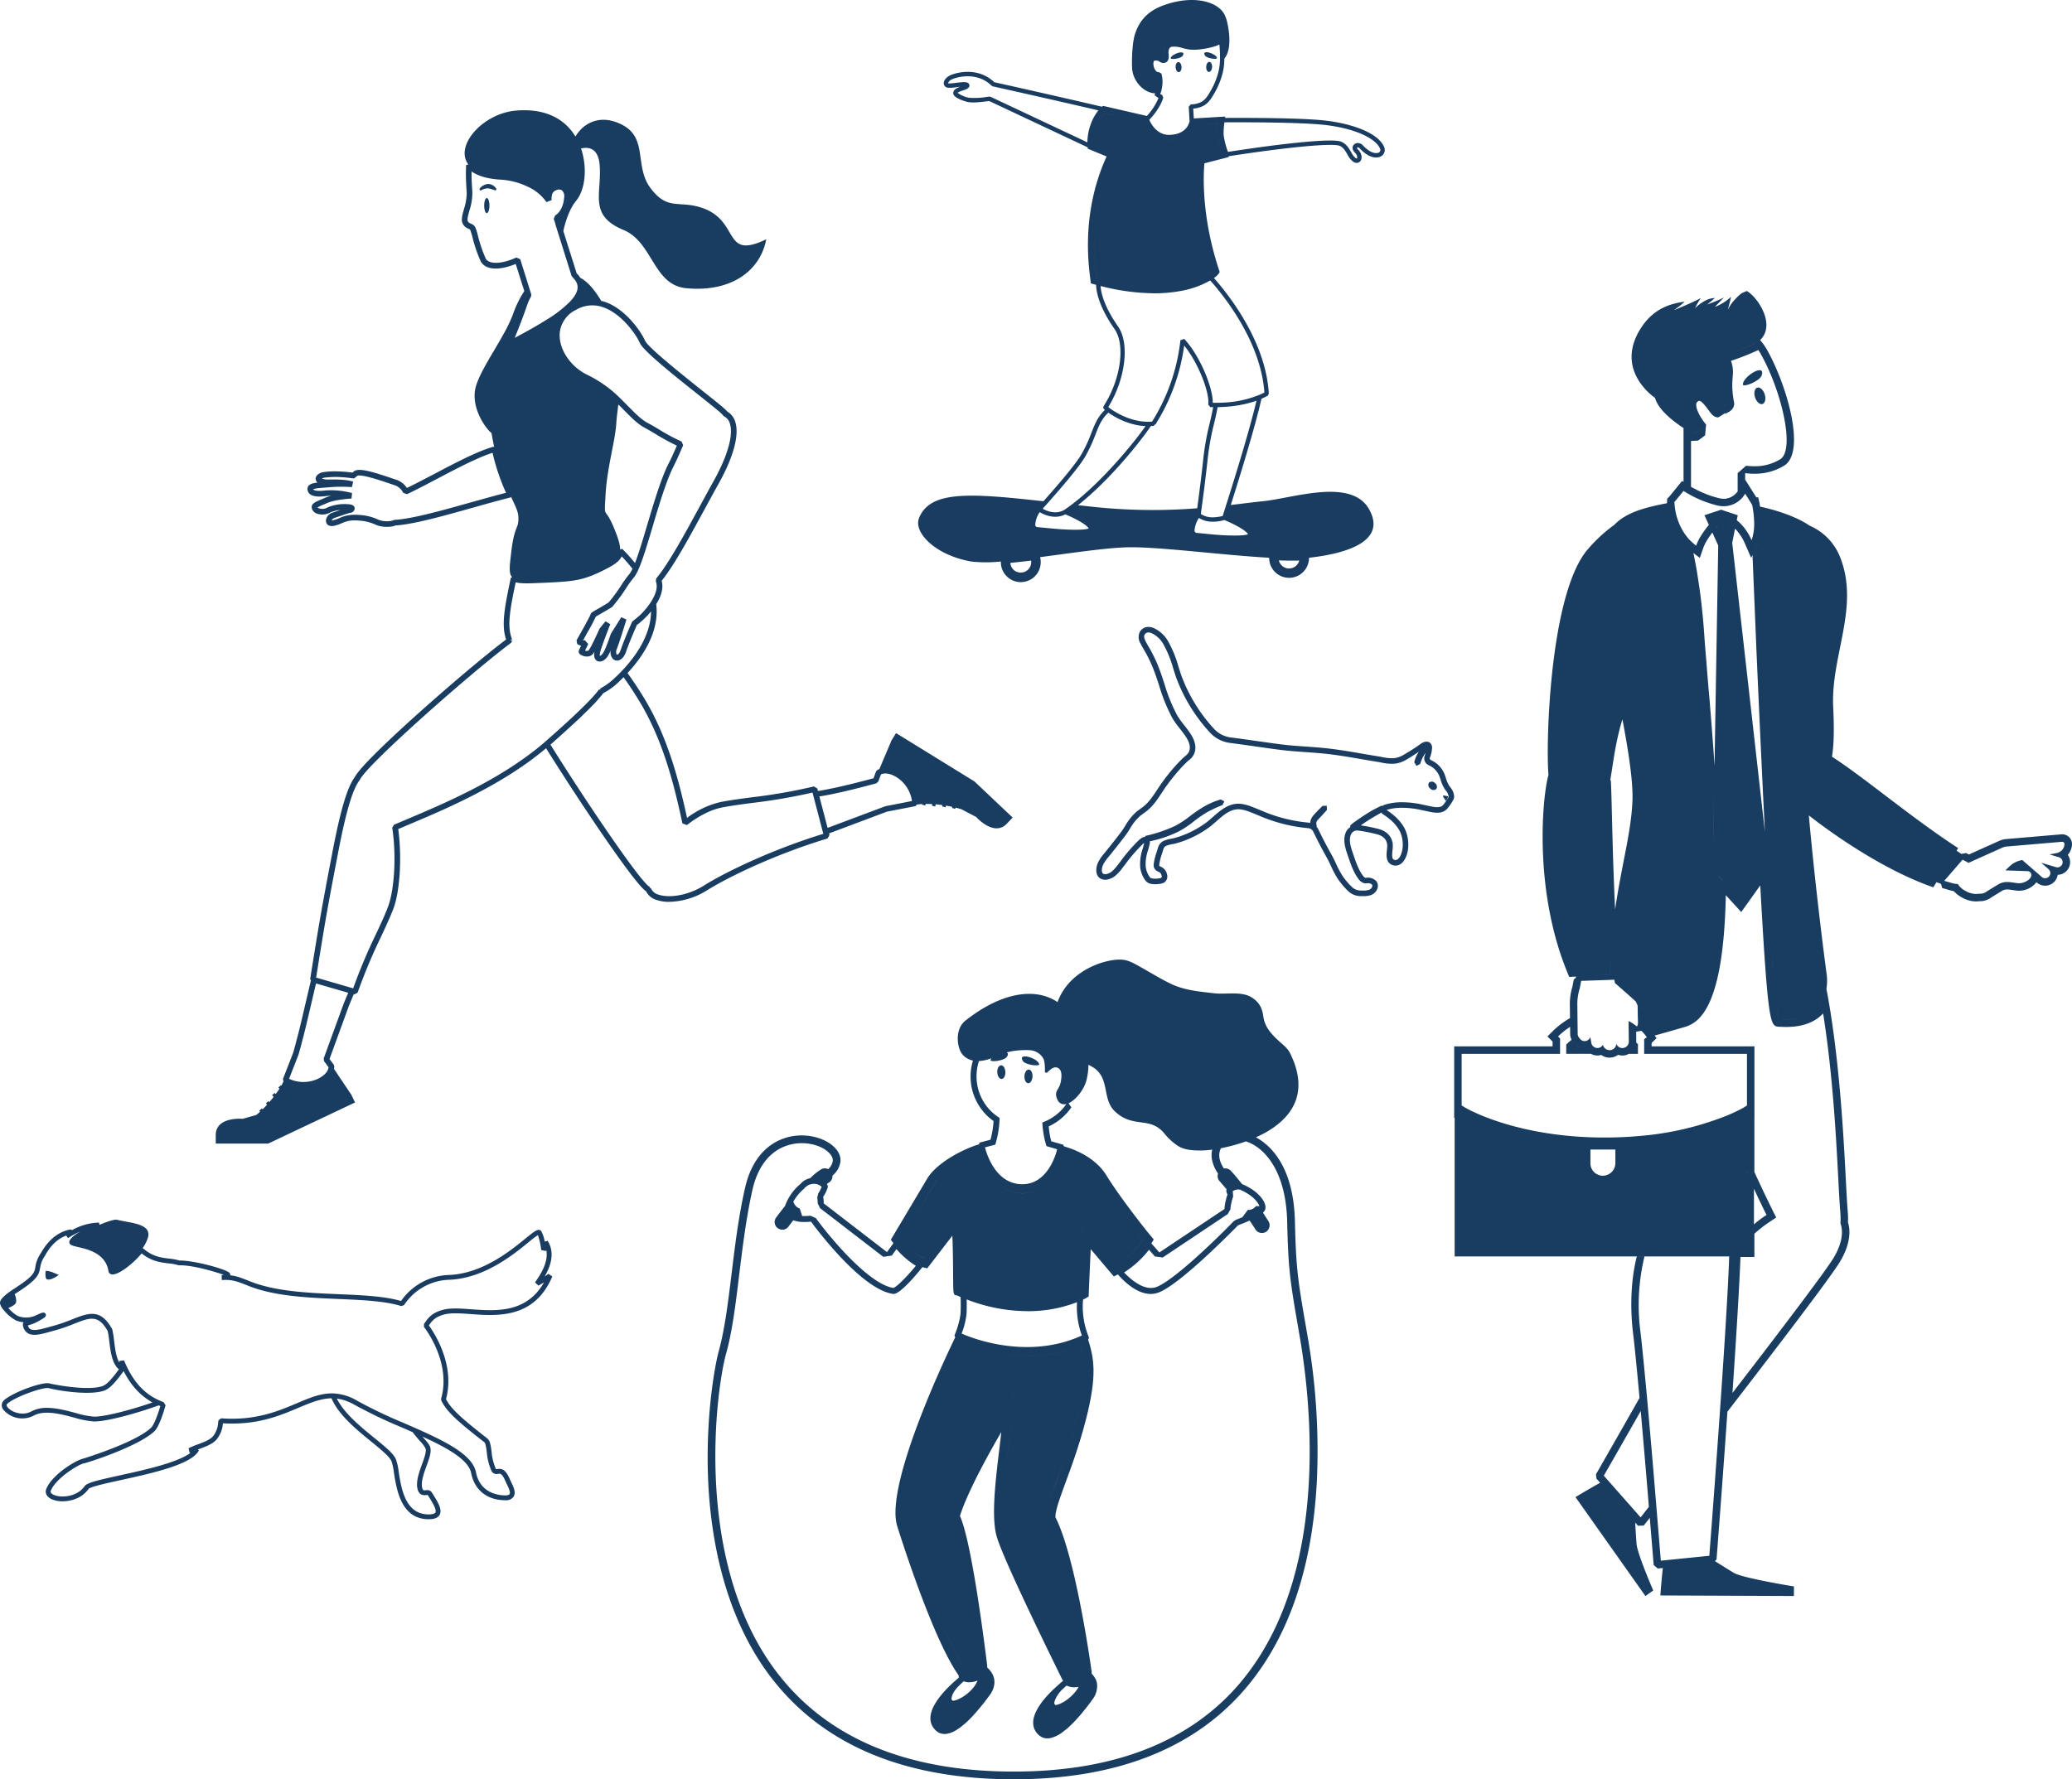 <svg xmlns="http://www.w3.org/2000/svg" xmlns:xlink="http://www.w3.org/1999/xlink" width="779.043" height="669.145" viewBox="0 0 779.043 669.145">
  <defs>
    <clipPath id="clip-path">
      <rect id="Rectangle_206" data-name="Rectangle 206" width="299.62" height="388.594" fill="#193c61"/>
    </clipPath>
    <clipPath id="clip-path-2">
      <rect id="Rectangle_207" data-name="Rectangle 207" width="232.292" height="490.781" fill="#193c61"/>
    </clipPath>
    <clipPath id="clip-path-3">
      <rect id="Rectangle_208" data-name="Rectangle 208" width="229.342" height="308.26" fill="#193c61"/>
    </clipPath>
    <clipPath id="clip-path-4">
      <rect id="Rectangle_209" data-name="Rectangle 209" width="175.449" height="218.886" fill="#1a3c61"/>
    </clipPath>
    <clipPath id="clip-path-5">
      <rect id="Rectangle_210" data-name="Rectangle 210" width="207.664" height="112.66" fill="#1a3c61"/>
    </clipPath>
    <clipPath id="clip-path-6">
      <rect id="Rectangle_211" data-name="Rectangle 211" width="134.555" height="101.245" fill="#1a3c61"/>
    </clipPath>
  </defs>
  <g id="Group_5803" data-name="Group 5803" transform="translate(-120.823 -1263.084)">
    <g id="Group_5792" data-name="Group 5792" transform="translate(201.942 1304.549)">
      <g id="Group_5791" data-name="Group 5791" transform="translate(0 0)" clip-path="url(#clip-path)">
        <path id="Path_2304" data-name="Path 2304" d="M285.272,252.426l-29.486-18.187-1.668,2.682-.02.061-.184.286.041.02-2.661,6.259-.061.143-1.712,4.06a5.421,5.421,0,0,0-.861.432l-.415.524-.929,2.515c-1.314.357-4.948,1.331-9.11,2.345-4.887,1.177-8.808,1.994-11.629,2.42-.048,0-.109.014-.157.02l-.248-.943-1.286-.762a204.636,204.636,0,0,1-23.482,4.1c-4.21.558-8.185,1.086-11.581,1.756a33.4,33.4,0,0,0-12.619,5.976c-3.3-15.246-7.654-31.2-16.366-45.416-1.848-3.036-3.88-6.078-6.017-9.063-.2.218-.374.436-.579.653-.082.085-.177.17-.259.255.082-.085.174-.174.252-.259.2-.2.374-.442.579-.647,8.1-8.712,11.843-17.663,10.788-25.9.2-.34.4-.681.613-1.021,1.6-2.893,2.076-5.547,1.429-7.759,4.765-5.922,10.482-16.506,16.063-26.749,1.8-3.3,3.539-6.534,5.207-9.5,5.615-10.005,7.93-18.275,6.5-23.244a6.683,6.683,0,0,0-3.063-4.152,6.212,6.212,0,0,0-.82-.851c-1.29-1.225-4.489-3.744-8.508-6.943-7.688-6.16-20.586-16.4-21.641-18.922-1.263-2.995-7.252-12.047-15.349-14.634a5.953,5.953,0,0,0-1.055-.238c-.354-.088-.708-.109-1.062-.17.351.058.7.078,1.048.163-2.893-4.85-5.476-7.429-7.909-8.746,1.96,2.985,1.324,6.293-1.838,9.873l-.007,0c3.165-3.573,3.812-6.875,1.838-9.869a8.172,8.172,0,0,0-.953-1.259,3.386,3.386,0,0,1-.374-.34l-5.037-15.961c-.041.167-.071.306-.1.456.031-.15.058-.286.1-.453.619-2.8,2.066-8.055,4.724-11.275,3.315-3.985,4.125-11.1,2.6-17.459a22.753,22.753,0,0,0-.67-2.335,12.232,12.232,0,0,1,1.3-.2c2.5-.184,5.285.915,5.711,6.5.834,10.87-4.309,18.837,8.981,24.364C164.42,49.662,164.4,65.735,176.92,66.933c16.458,1.545,27.7-6.156,30.074-18.411-16.543,7.947-9.692-6.725-23.959-11.745-8.8-3.09-13.089,1.218-19.609-7.559-6.1-8.212-.875-18.636-10.526-23.7-7.763-4.063-13.678-1.035-16.645,2.886a10.354,10.354,0,0,0-.973,1.423.155.155,0,0,1-.041.082c-.1-.184-.225-.388-.347-.568a.02.02,0,0,0-.02-.02,15.708,15.708,0,0,0-1.4-1.933C129.673,2.8,123.33-.7,113.028.117c-12.619,1-23.353,13.266-18.071,20.242.085.112.136.235.228.344.136.157.3.306.456.459-.153-.153-.316-.3-.453-.456-.1-.1-.136-.238-.238-.34l-.817.272a72.709,72.709,0,0,0,.136,8.848c.034.749.068,1.4.1,1.872a22.1,22.1,0,0,1-1.055,5.854c-.579,2.076-1.021,3.744-.647,4.935a3.706,3.706,0,0,0,2.314,2.382c.306.17.613.306.681.442a24.827,24.827,0,0,1,.885,2.893,54.656,54.656,0,0,0,2.995,8.78c1.634,3.4,6.772,3.812,13.239,1.157l3.233,10.21A39.625,39.625,0,0,0,111.657,77a57,57,0,0,1-3.23,6.772C104.1,91.7,98.183,100.1,97.434,105.617c-.919,6.909,3.88,13.885,6.262,15.791.3,1.872.647,3.607.987,5.275l-.306-.17a2.345,2.345,0,0,0-.34.136c-5.717,1.634-14.362,6.16-21.951,10.176-3.744,1.94-7.249,3.812-10.21,5.207a7.961,7.961,0,0,0-4.254-3.165l-1.736-.579c-8.848-2.995-13.038-3.982-14.4-2.008a52.388,52.388,0,0,0-6.126-.476,28.3,28.3,0,0,0-5.547.408c-2.382.885-2.314,2.28-2.216,2.689a1.865,1.865,0,0,0,.65,1.123c-2.076.238-3.675.749-3.744,2.246a2.369,2.369,0,0,0,.783,1.974c1.055.987,3.094,1.259,6.228.851a16.582,16.582,0,0,1,1.838-.1,15.566,15.566,0,0,0-2.318.783l-1.426.613c-2.416,1.021-4.016,1.7-3.4,3.573a2.949,2.949,0,0,0,1.736,1.7,6.189,6.189,0,0,0,5-.34,11.012,11.012,0,0,1,3.914-.987c-.786.272-1.637.545-2.488.851l-.745.238c-1.259.442-2.518,2.11-2.11,3.539.1.442.681,1.8,3.131,1.293a16.11,16.11,0,0,0,2.655-.919c1.7-.715,3.3-1.4,7.314-.953a16.487,16.487,0,0,1,5.139,1.327,10.228,10.228,0,0,0,4.53.953c.34,0,.681,0,1.055-.034a6.958,6.958,0,0,0,2.246-.476c6.875-.442,18.139-3.607,29-6.67,5.1-1.429,9.934-2.791,14.294-3.88l.136-.238c1.531,3.233,2.689,5.513,2.757,7.453.238,4.969-1.4,2.654-2.655,13.273-.647,5.377-1.021,8.168.34,9.529l-.51.2c-2.348,11.095-3.645,17.833-1.77,23.21-14.294,10.72-53.4,44.889-56.834,51.661-2.862,3.778-5.415,12.32-8.508,28.485-4.118,21.508-4.969,26.443-8.338,47.577l.306.476.211.371-.228-.368-3.413,14.542c-.259,1.116-.517,2.171-.759,3.155l-.473,1.926c-1.218,4.758-2.018,7.559-2.011,7.559l-3.863,9.893.194.922,0,.014c-.2.476-.476.987-.817,1.6l-.136-.17-.953.817.4.476c-.4.647-.885,1.293-1.392,2.008l-.442-.408-.953.851.613.613c-.51.647-1.021,1.293-1.634,1.974l-.34-.34-.956.817.446.51c-.545.579-1.089,1.157-1.668,1.736l-.34-.306-.956.817.344.374c-.442.408-.919.817-1.4,1.225-3.029.851-5.139,1.463-5.139,1.463S0,378.352,0,385.431V388.6H19.735l32.64-15.451-1.361-2.825-.238-.374L47,364.331,45.661,362.5l1.344,1.817-2.539-3.784a5.278,5.278,0,0,0,.106-.95l-.208-.633-1.589-2.141,7.307-20.045,1.766-4.257-2.052-.6-1.7,4.08-7.521,20.63.146,1,1.7,2.294c-.112.967-.81,2.808-4.149,4.4a12.846,12.846,0,0,1-10.7-.058l3.57-9.155s.813-2.835,2.059-7.719l.476-1.936c.242-.99.5-2.056.769-3.179L37.7,328.389l.007,0,9.121,2.655,2.961.851,2.076.613.167.034,1.3-.681a205.971,205.971,0,0,1,8.78-20.964c1.77-3.778,3.4-7.351,4.662-10.55,2.484-6.6,3.267-19.364,1.838-30.016,1.225-.51,2.484-1.055,3.842-1.634,14.161-5.956,35.363-14.94,51.732-28.757.34-.272.681-.51.984-.783l.136-.112-.123.106c-.317.272-.664.514-.984.783,12.874,20.644,32.967,50.5,37.371,53.628.068.054.136.105.245.18a6.241,6.241,0,0,0,3.866,3.223,14.527,14.527,0,0,0,4.816.738,28,28,0,0,0,14.2-4.326c8.736-5.459,26.658-13.892,45.341-19.511l.725-1.29-.163-.619,21.733-8.168,10.788-2.093.449-.558a18.687,18.687,0,0,1,2.011-.221l-.02.225,1.2.323.163-.589q1.128,0,2.44.061l-.082.589,1.2.347.225-.854c.793.082,1.623.163,2.5.306l-.061.487,1.218.344.163-.63c.773.123,1.565.265,2.358.449l-.061.425,1.2.344.122-.487c.711.184,1.443.388,2.175.609,3.25,1.688,5.568,2.906,5.568,2.906s6.728,7.64,11.585,2.5L299.62,266ZM18.207,385.329l.017.068-.031-.061Zm-.272.136.027-.014h.276l0,.014Zm7.753-20.722c.044-.109.106-.228.143-.327.082.054.184.126.286.194a3.133,3.133,0,0,0-.286-.177c-.041.088-.1.208-.143.31m.606-.014.024.014c.092.054.225.116.33.174-.109-.061-.245-.122-.34-.177l-.014-.01m12.442.541c4.244-2.032,4.775-4.571,4.775-5.69l.014.02c-.01,1.14-.582,3.658-4.8,5.683a12.82,12.82,0,0,1-5.714,1.222,12.845,12.845,0,0,0,5.721-1.235M145.386,74c7.283,2.348,12.932,10.788,14.021,13.443C160.6,90.235,170.2,98.062,181.7,107.183c3.846,3.063,7.147,5.683,8.406,6.875a6.726,6.726,0,0,1,.677.749l.344.306a4.421,4.421,0,0,1,2.246,2.961c1.259,4.356-1.055,12.252-6.33,21.645-1.634,2.927-3.4,6.194-5.207,9.529-5.411,9.937-11.506,21.2-16.233,26.851l-.136,1.089c.681,1.7.306,3.948-1.126,6.5-.235.442-.473.851-.711,1.225l-.034.034a26.238,26.238,0,0,1-6.67,7.045l-.408.442c-.034.068-2.723,6.058-4.254,10.482-.476,1.4-.987,1.8-1.5,1.838a2.527,2.527,0,0,1,.034-2.144c1.4-3.675,3.509-10.788,3.611-11.095l-1.943-.851-3.876,6.16-.1.238c-.034.034-1.225,3.778-2.348,6.126a6.191,6.191,0,0,1-1.021,1.565,3.4,3.4,0,0,1-.647.51,1.64,1.64,0,0,1-.034-.953c.068-.306.17-.749.3-1.259v-.034c.174-.545.412-1.191.65-1.906.681-1.906,1.634-4.458,2.855-7.589l.105-.238L146.54,192.2l-2.107,2.586-.17.238s-.919,2.11-1.94,4.186v.034c-.14.306-.306.613-.476.919l-.306.647a15.157,15.157,0,0,1-1.327,2.28c-.306.34-.885.272-1.365.136a1.678,1.678,0,0,0,.174-.374l1.021-2.11-1.293-1.463a2.514,2.514,0,0,1-.647.1c.34-.613.779-1.429,1.259-2.314l.442-.783a60.314,60.314,0,0,0,3.063-5.82c.408-.272,1.5-.885,2.382-1.4,1.188-.681,2.552-1.463,3.675-2.178l.272-.238c1.562-1.906,2.689-3.369,3.505-4.526.476-.647.919-1.4,1.426-2.11a36.208,36.208,0,0,1,3.3-4.56l.167-.272c.106-.17.242-.374.48-.783a12.542,12.542,0,0,0,.817-1.634c1.565-3.4,3.4-9.563,5.343-16.1,2.45-8.27,5.272-17.629,7.861-22.665,1.157-2.28,2.11-4.492,3.029-6.6l.613-1.4-.579-1.4a72,72,0,0,1-8.78-4.73c-1.5-.885-2.9-1.7-4.05-2.314-2.314-1.225-4.594-3.539-7.215-6.194-.922-.919-1.841-1.872-2.825-2.825a45.815,45.815,0,0,0-12.286-8.882,19.6,19.6,0,0,1-7.184-5.717c-2.787-3.573-4.012-7.691-3.335-11.265a11,11,0,0,1,5.449-7.351l.374-.17A12,12,0,0,1,145.386,74m3.584,131.773a3.783,3.783,0,0,1-.5-2.607l.01-.014a3.782,3.782,0,0,0,.487,2.62m3.087-40.566c0-1.8-.715-4.186-2.147-7.691-3.808-9.427-3.91-2.825-3.332-13.1.579-10.244,3.71-20.249,4.05-27.056.1-1.668.408-3.982.749-6.7.783.749,1.531,1.5,2.212,2.212,2.757,2.791,5.139,5.207,7.759,6.568,1.123.613,2.484,1.4,3.948,2.28a89.725,89.725,0,0,0,8.066,4.424l-.17.408c-.919,2.11-1.872,4.288-2.995,6.466-2.689,5.241-5.513,14.7-8,23.04-1.634,5.513-3.2,10.754-4.56,14.226a66.048,66.048,0,0,0-4.8-5.343ZM128.819,42.77l.374,1.164-.381-1.174-.177-.558Zm1.766-4.846a11.56,11.56,0,0,0,1.457-5A6.04,6.04,0,0,0,132,31.6a5.94,5.94,0,0,1,.051,1.314,11.51,11.51,0,0,1-1.463,5.01m-.228,9.114c-.031.184-.051.316-.051.316v-.01c0-.02.02-.133.051-.306M127.56,29.1a3.935,3.935,0,0,1,2.117-.289,3.957,3.957,0,0,0-2.124.306,3.524,3.524,0,0,0-1.583,1.181,3.59,3.59,0,0,1,1.589-1.2M125.3,31.859a3.977,3.977,0,0,1,.531-1.327,3.935,3.935,0,0,0-.528,1.337,6.752,6.752,0,0,0-.078,1.96,6.552,6.552,0,0,1,.075-1.97m-.068,2.12a7.328,7.328,0,0,0-.507-.735c.279.368.446.623.507.718v.017m-2.409-2.774a21.3,21.3,0,0,0-4.254-3,21.166,21.166,0,0,1,4.254,3M113.6,26.2c-.126-.037-.231-.082-.357-.119.126.037.231.082.357.119m-11.431-1.858A18.159,18.159,0,0,1,98.939,23.3a18.44,18.44,0,0,0,3.233,1.035m12.313,31.694-1.463-.647c-6.3,2.859-10.584,2.348-11.537.34a53.8,53.8,0,0,1-2.893-8.44,17.915,17.915,0,0,0-1.055-3.369,3.266,3.266,0,0,0-1.668-1.293c-.647-.306-.987-.476-1.157-1.123-.2-.579.238-2.246.647-3.71a22.089,22.089,0,0,0,1.123-6.5q0-.766-.1-1.94c-.106-1.736-.238-3.982-.2-6.33,2.45,1.7,5.99,2.757,10.618,3.063a27.1,27.1,0,0,1,10.819,2.825h.037a17.324,17.324,0,0,1,6.7,5.649l1.943-.783a5.029,5.029,0,0,1,.068-1.7,2.416,2.416,0,0,1,1.6-1.974,2.252,2.252,0,0,1,2.178,0,3.025,3.025,0,0,1,.851,2.723c-.408,5.173-3.271,6.67-3.369,6.738l-.545,1.293.643,1.974-.031.068,6.16,19.6.442.306-.068.1.3.306c1.6,1.736,2.9,4.254-1.29,8.712a45.814,45.814,0,0,1-9.053,6.977c-3.71,2.348-7.861,4.628-11.779,6.7,1.229-2.961,3.2-8,4.768-12.558a14.916,14.916,0,0,1,1.361-2.927l.1-.851Zm-18.48,91.411c-10.856,3.063-22.087,6.228-28.693,6.6l-.371.068a4.63,4.63,0,0,1-1.7.408,8.528,8.528,0,0,1-4.666-.783,18.431,18.431,0,0,0-5.714-1.463,23.843,23.843,0,0,0-2.552-.136,13.235,13.235,0,0,0-5.854,1.259,14.528,14.528,0,0,1-2.246.783c-.306.068-.51.068-.616.1a1.548,1.548,0,0,1,.718-.817l.749-.272c1.565-.544,4.8-1.668,5.513-1.8a1.757,1.757,0,0,0,1.668-1.668c0-.51-.34-1.4-2.144-1.531a16.369,16.369,0,0,0-8.066,1.191,3.8,3.8,0,0,1-3.267.306c-.276-.1-.442-.272-.545-.272a12.562,12.562,0,0,1,2.246-1.089l1.426-.613c3.271-1.4,9.09-1.668,9.158-1.668l.2-2.076a30.406,30.406,0,0,0-10-.987c-3.4.442-4.322-.1-4.53-.306-.065-.034-.1-.068-.133-.068.476-.408,2.927-.579,4.22-.681.919-.068,1.77-.1,2.45-.2a59.181,59.181,0,0,1,7.96,0l.446-2.042c-.238-.1-2.484-.953-8.848-.817a7.23,7.23,0,0,1-2.893-.34,2.536,2.536,0,0,1,.613-.306,34.581,34.581,0,0,1,4.8-.306,50.065,50.065,0,0,1,6.636.579l1.225-.987c1.225-.817,9.049,1.8,12.013,2.825l1.736.579a5.651,5.651,0,0,1,3.539,2.961l1.429.51c3.128-1.463,7.011-3.505,11.163-5.683,7.28-3.846,15.519-8.168,21-9.869a78.922,78.922,0,0,0,5.071,15.042c-4.05,1.021-8.474,2.28-13.136,3.573m28.346,89.607-.575.51C107.542,251.616,85.932,260.7,71.6,266.76q-2.394,1.021-4.591,1.94l-.647,1.123c1.77,11.945.51,24.265-1.6,29.744-1.188,3.165-2.753,6.534-4.591,10.414a209.642,209.642,0,0,0-8.508,20.249l-13.919-4.05c3.264-20.317,4.115-25.456,8.2-46.624,2.995-15.723,5.513-24.231,8.168-27.634l.068-.238h.068c2.825-5.82,42.4-40.737,56.8-51.389l.136-.136-.034-.068.34-.681h-.613l.1-.272.442-.17c-1.94-4.73-.851-10.992,1.361-21.44,1.94.51,4.867.442,8.981.238l1.229-.034c11.231-.545,14.634-.681,22.461-4.56,3.638-1.8,6.156-3.2,7.181-5.411,1.429,1.5,2.757,3.063,4.046,4.662a10.083,10.083,0,0,1-.541,1.089,5.384,5.384,0,0,0-.374.613,44.681,44.681,0,0,0-3.437,4.73c-.442.715-.919,1.4-1.4,2.076a53.115,53.115,0,0,1-3.267,4.22c-1.089.681-2.348,1.429-3.471,2.076-1.361.773-2.164,1.229-2.641,1.572.476-.347,1.28-.807,2.641-1.589-2.774,1.589-3.25,1.865-3.3,2.5.027-.323.163-.551.643-.9-.47.344-.606.575-.64.9-.034.1-.136.306-.272.579-.15.3-.381.732-.65,1.242.082-.16.184-.344.255-.483-.082.153-.191.357-.282.534-.14.259-.286.534-.456.847-.412.769-.909,1.678-1.535,2.811l-.432.769.432-.766c.6-1.092,1.082-1.974,1.487-2.726-.4.756-.881,1.637-1.477,2.74l-.439.749c-1.021,1.838-1.872,3.335-1.872,3.335l.238,1.327a3.234,3.234,0,0,0,1.5.715l-.276.545a9.065,9.065,0,0,0-.575,1.259c-.1.2-.31.987.749,1.634,1.089.647,3.264,1.123,4.526-.34.17-.238.371-.51.579-.851,0,.1-.034.2-.034.272-.408,2.212.647,2.995,1.089,3.233a2.585,2.585,0,0,0,.885.2h.068c.068,0,.1-.034.17-.034a2.176,2.176,0,0,0,.783-.17.793.793,0,0,0,.235-.136,2.342,2.342,0,0,0,.919-.647l.344-.306a9.379,9.379,0,0,0,1.191-1.906c.133-.3.269-.636.432-.973a3.736,3.736,0,0,0,.568,2.76c.037.054.044.136.088.187l0,.007,0-.007a2.231,2.231,0,0,0,2.178.817c.715-.136,2.076-.749,2.961-3.3,1.327-3.812,3.539-8.848,4.08-10.074.174-.1.412-.306.718-.51a1.164,1.164,0,0,1,.2-.17c.31-.272.684-.579,1.092-.953a.9.9,0,0,0,.2-.17c.371-.34.783-.715,1.188-1.157.1-.1.208-.2.31-.306.476-.476.953-1.021,1.426-1.6.068-.068.105-.136.174-.2-.034,7.113-3.846,14.906-10.958,22.359-.817.885-1.7,1.736-2.62,2.586a23.54,23.54,0,0,1-5.513,4.016l.1.238-.306.272-.238-.17c-3.335,4.765-15.246,15.281-19.776,19.262m59.216,54.527c-6.333,3.965-13.443,4.707-17.18,3.386a4.184,4.184,0,0,1-2.709-2.284l-.514-.357.112-.153-.415-.293c-3.815-2.709-23.21-31.153-37.007-53.3,2.855-2.518,5.884-5.241,8.739-7.892.378-.306.684-.647,1.024-.953.609-.545,1.225-1.123,1.8-1.668.476-.476.919-.919,1.392-1.4.412-.374.817-.749,1.195-1.123.507-.51.987-1.021,1.463-1.5.272-.306.579-.579.851-.851.613-.647,1.123-1.259,1.63-1.838a2.034,2.034,0,0,0,.276-.306,21.678,21.678,0,0,0,1.5-1.838,24.555,24.555,0,0,0,5.816-4.22c.2-.187.388-.385.582-.572.412-.395.83-.79,1.225-1.188,2.015,2.831,3.921,5.714,5.673,8.593,8.855,14.447,13.136,30.83,16.451,46.383l1.695.616c4.336-3.4,9.1-5.8,13.065-6.578,3.328-.66,7.276-1.184,11.448-1.736a213.17,213.17,0,0,0,22.7-3.9l4.063,15.515c-18.517,5.673-36.17,14.011-44.875,19.446m68.191-29.823-21.7,8.141-3.1-11.819c2.9-.442,6.851-1.263,11.745-2.44,5.278-1.286,9.7-2.508,9.7-2.508l.715-.66.984-2.665c.871-.432,2.8-.858,5.935,1.072a12.687,12.687,0,0,1,5.734,8.92Z" transform="translate(0 -0.002)" fill="#193c61"/>
        <path id="Path_2305" data-name="Path 2305" d="M15.168,109.083l-.184-.385-.061.02Z" transform="translate(35.862 261.227)" fill="#193c61"/>
        <path id="Path_2306" data-name="Path 2306" d="M32.4,8.145A4.559,4.559,0,0,0,29.251,9.8a.465.465,0,1,0,.721.585A5.518,5.518,0,0,1,32.4,9.8h0a13.344,13.344,0,0,1,2.586.752.471.471,0,0,0,.293-.1.461.461,0,0,0,.068-.653A3.815,3.815,0,0,0,32.4,8.145" transform="translate(70.051 19.574)" fill="#193c61"/>
        <path id="Path_2307" data-name="Path 2307" d="M30.655,9.7c-.555,0-1,1.273-1,2.842s.449,2.842,1,2.842,1-1.269,1-2.842-.449-2.842-1-2.842" transform="translate(71.258 23.309)" fill="#193c61"/>
      </g>
    </g>
    <g id="Group_5794" data-name="Group 5794" transform="translate(667.574 1372.527)">
      <g id="Group_5793" data-name="Group 5793" transform="translate(0 0)" clip-path="url(#clip-path-2)">
        <path id="Path_2308" data-name="Path 2308" d="M232.288,208.167a3.672,3.672,0,0,0-3.671-3.848l-.368.017-20.81,1.785a7.807,7.807,0,0,0-2.541.685l-11.384,5.113c-.347-.186-.7-.372-1.057-.558l-1.746.334c-.609-.406-1.222-.8-1.831-1.222l.6-.968c-17.541-11.4-34.794-26.18-47.425-34.375V175.1c.791-4.884.816-11.134.448-18.7-.922-19.063,9.844-37.183,2.808-55.773a21.428,21.428,0,0,0-11.6-12.344h-.03c-.025-.025-.051-.025-.076-.051-3.7-2.546-8.77-4.516-13.917-5.988a.835.835,0,0,0-.211-.051c-.655-.186-1.311-.368-1.971-.524-.842-.228-1.645-.381-2.474-.571-.085-.423-.169-.8-.211-1.1v-.423l-.127-.211-.381-1.776H113.6l-1.818-2.876-2.368-3.764-.021-.03.008.008V68.493a25.388,25.388,0,0,0,3.332.22,20.9,20.9,0,0,0,11.527-3.159c8.14-5.489.554-30.933-6.825-43.771a19.933,19.933,0,0,0-2.406-3.3l.008,0v-.042C121.123,12.6,113.934,2.072,110,0c-1.565.719-1.865.465-4.186,2.918a15.147,15.147,0,0,0-2.922,4.144c.258-1.142.93-3.425,1.188-4.863a18.257,18.257,0,0,1-6.047,3.764c.3-.338,1.987-2.072,3.383-3.51a58.78,58.78,0,0,1-6.3,2.622c.25-.211,1.945-1.565,2.876-2.41C94.52,2.58,90.972,6.047,90.55,6.47a26.983,26.983,0,0,1,2.2-3.806c-3.468,1.818-9.3,4.229-10.149,4.525a33.541,33.541,0,0,0,4.06-3.172c-6.136.761-12.268,3.087-16.746,10.4-8.99,14.64,3.535,24.311,5.6,25.782l0,.013.017.013c1.15,4.351,6.766,8.745,10.7,11.32.152.106.275.182.419.283-.144-.1-.266-.173-.419-.275V71.8l1.573,1.061.152.1-.161-.093L86.236,71.8l-.55-.381L84.08,73.411l-3.256,3.975L80.1,78.1l-.085,1.226V79.8c-8.415,1.649-15.27,3.425-19.79,8.119a56.885,56.885,0,0,0-9.768,8.965c-14.34,16.027-16.069,72.1-15.012,85.039v.042c-2.457,8.965-5.628,44.867,7.823,75.99l2.448-.127c.038.118.085.233.123.351l-.867.744-.524,2.753,0,0a22.445,22.445,0,0,0-.964,6.026l0,.355.063,5.4a31.719,31.719,0,0,0-6.483,4.893l-1.992,1.992,1.924,1.928v1.793H0v26.869l.178.11v52.03H104.8l0,.008h-1.4c-.461,14.225-2.432,43.463-3.624,60.323-1.7,24.273-3.434,46.922-3.848,52.25L77.7,477.49l-1.645-19.934c-.372-4.58-.791-9.625-1.231-14.843-.736-8.694-1.535-17.883-2.292-26.239-.74-8.1-1.776-19.05-2.525-25.229a77.861,77.861,0,0,1,1.543-28.159H68.666c-2.964,11.709-2.047,23.647-1.446,28.5.579,4.8,1.434,13.342,2.474,24.7-8.779,15.477-16.369,28.7-16.374,28.7l.161,1.624,1.4,1.59c-3.865,2.114-9.269,5.387-9.269,5.387L71.9,490.781,74.84,488.7s-5.962-13.731-6.275-17.541c-.182-2.3-.359-5.392-.507-8l1.049,1.188,2.169-.063,2.271-2.905,1.467,17.777,1.552,1.286,1.886-.19c-.491,4.36-.935,10.318-.935,10.318l50.208.211.025-3.6s-19.325-3.125-22.607-5.1c-2.055-1.239-4.833-2.986-7.1-4.423l.6-.613s2-25.66,3.941-53.442c.047-.677.1-1.4.148-2.119-.52.672-1.04,1.349-1.556,2.017v-.021c.545-.668,1.049-1.34,1.548-2.009,18.568-24.061,38.824-50.575,42.249-56.284,4.351-7.189,3.933-12.306,3.087-14.927a33.324,33.324,0,0,0-.127-4.567c-.93-11.291-1.738-50.491-7.954-83.179a17.284,17.284,0,0,1-.6,2.419,16.871,16.871,0,0,0,.588-2.419.04.04,0,0,0,0-.055,19.624,19.624,0,0,0-.03-6.3s-3.912-29.094-6.588-58.948c12.576,9.819,30.59,21.452,46.791,27.043l1.209-1.916c.567.211,1.112.419,1.675.613l.465,1.569c.913.262,1.8.52,2.685.782a13.934,13.934,0,0,0,1.649.385,11.877,11.877,0,0,0,3.193,2.453,10.856,10.856,0,0,0,5.176,1.421,8.518,8.518,0,0,0,1.231-.089c.093,0,.186.008.279.008a7.082,7.082,0,0,0,4.326-1.472l4-2.457a3.732,3.732,0,0,1,1.975-.478,7.515,7.515,0,0,1,1.019.076l2.262.317a7.359,7.359,0,0,0,1.032.072,8.326,8.326,0,0,0,6.609-3.193l.169.148a4.764,4.764,0,0,0,6.7-.486,4.811,4.811,0,0,0,1.121-2.453,4.765,4.765,0,0,0,4.466-3.375,4.9,4.9,0,0,0,.2-1.379,4.747,4.747,0,0,0-.875-2.749,6.347,6.347,0,0,0,1.582-3.89M75.491,40.131a3.294,3.294,0,0,1-.169-.888.565.565,0,0,1,.03.076,3.887,3.887,0,0,0,.144.816v0l0-.008m.195.195.051.034.013.025-.063-.059M70.1,461.213,56.259,445.525c1.662-2.892,7.269-12.678,13.879-24.311.237,2.673.478,5.413.719,8.161.059.694.118,1.387.182,2.085q.279,3.292.562,6.576.184,2.112.355,4.2c.093,1.078.182,2.14.271,3.2q.235,2.753.452,5.4c.178,2.182.359,4.368.524,6.4Zm59.853-187.865c-.249.059-.457.156-.719.207-.131.034-.283.042-.427.068.14-.021.283-.042.419-.068.266-.051.469-.148.727-.207m-5.159.613h.038l-.034.017c-.537,0-1.133-.047-1.713-.085.579.03,1.167.068,1.708.068m3.861-.317a20.961,20.961,0,0,1-3.366.279,24.661,24.661,0,0,0,3.366-.279m-6.432.207h0c-.017,0-.059-.089-.085-.114.03.034.063.11.089.114m-.334-.664c-.047-.144-.093-.249-.14-.436-.14-.6-.279-1.5-.419-2.546.144,1.044.288,1.933.427,2.533.042.194.089.3.131.448m-2.076-19.131c.047.6.089,1.133.131,1.7-.042-.571-.085-1.108-.14-1.7-.106-1.383-.2-2.821-.3-4.313q.159,2.239.309,4.309M98.33,86.816l-.381-.8.013,0,.368.808.736,1.628L98.085,89.6l.964-1.18Zm-1.1,130.794.051-2.393-.042,2.4L99.417,220v0Zm.512-29.973L97.5,202.281l-.093,5.561.072-5.582Zm-.664-96.783h0l.6,1.324,1.6,3.523v.025l-1.391,82.8c-.165-2.491-.33-4.9-.495-7.307-.381-4.905-.719-9.6-1.1-14.039-.169-2.241-.338-4.4-.55-6.47-.343-4.186-.677-8.035-.93-11.5-.3-3.468-.554-6.512-.719-9.049-.381-5.836-.93-11.248-1.565-16.238-.423-3-.846-5.878-1.273-8.542-.33-1.928-.668-3.7-1.023-5.434-.089-.469-.182-.956-.275-1.408l2.4,1.81,1.273-3.637a15.213,15.213,0,0,1,1.48-3.045,27.815,27.815,0,0,1,1.945-2.791c.127-.165.245-.3.368-.461-.114.148-.233.3-.351.44m-7.113,7.684c.089.44.178.913.266,1.366-.093-.457-.182-.926-.275-1.374Zm9.464,121.55.013-.03,1.84,2.021,3.04,3.341.1.114-.089-.1-3.045-3.341L99.43,220.1Zm17.947-4.652.03.013a.256.256,0,0,1,.076.038v.008c0-.042-.042-.042-.08-.042h-.038ZM114.315,94.977c.047-.08.063-.14.1-.195-.025.051-.051.114-.08.178l-2.165,4.322c.364,8.939.846,20.45,1.379,33.335v.186c.588,13.587,1.264,28.662,1.975,43.759.423,9.054.863,18.116,1.307,26.869l-12.289-108.7.5-2.55L105.6,89.4a15.414,15.414,0,0,0-1.142-1.066l-.33-.271.338.271c.419.338.761.719,1.142,1.057a13.956,13.956,0,0,1,1.476,1.734,17.163,17.163,0,0,1,2.157,3.679l2.415,5.54.507-1.057Zm-4.778-73.749a32.235,32.235,0,0,0,4.736-2.207,29.94,29.94,0,0,1-4.728,2.216c-2.668,1.057-6.03,2.237-9.6,3.51l0-.008c3.594-1.269,6.935-2.453,9.6-3.51M101.912,31.88l.008-.072-.008.072m.478,10.661a.449.449,0,0,0,.042-.338c-.072-.317-.106-.639-.161-.96.059.321.093.651.165.968a.524.524,0,0,1-.034.343c-.22.457-1.1.757-1.861,1.15.744-.393,1.632-.7,1.848-1.163m-4.186.973a.923.923,0,0,0,.169.211,3.7,3.7,0,0,0,.507.634.091.091,0,0,0,.085.085.5.5,0,0,0,.372.249l-.008.008,0,0c-.093,0-.22-.1-.364-.237a1.221,1.221,0,0,1-.1-.106c-.148-.161-.313-.364-.5-.617-.047-.063-.1-.135-.148-.207-.114-.152-.249-.334-.376-.507.127.165.271.343.372.491M95.789,40.49A.884.884,0,0,0,95.7,40.4c-.161-.165-.338-.3-.507-.457.173.152.355.288.512.444a.389.389,0,0,0,.08.106M94.52,39.369l.068.055-.08-.059a5.37,5.37,0,0,0-1-.584l-.03-.013.034.008a6.1,6.1,0,0,1,1.011.592m-2.575-.888h.292c.182.017.326.08.491.11a3.7,3.7,0,0,0-.469-.1c-.106,0-.207,0-.313,0a3,3,0,0,0-.706.131c-.055.013-.11.034-.165.047.055-.021.106-.042.148-.063.258-.042.512-.085.723-.127m-3.256,7c.072.211.135.427.22.634a17.722,17.722,0,0,0,.968,2.017l0-.008c-.338-.634-.681-1.311-.973-1.987-.08-.237-.144-.44-.211-.655m3.89,6.576s-.3-.359-.732-.93c.436.567.74.93.74.93C91.146,53.214,90.1,53.92,90.1,53.92l-.013,0s1.057-.723,2.495-1.861M88.266,41.949a3.969,3.969,0,0,1,.744-1.67,4.229,4.229,0,0,0-.744,1.662,5.346,5.346,0,0,0-.072,1.011,6.8,6.8,0,0,0,.182,1.1,10.483,10.483,0,0,1-.2-1.083,8.221,8.221,0,0,1,.089-1.015m-2.03-12.094.338.085-.013,0-.326-.076V30.1l.076-.034-.076.038Zm2.816,26.531,2.618-.131s1.129-.761,2.677-2l.372-4.043c-1.658-1.916-3.9-5.548-3.7-7.62a1.37,1.37,0,0,1,.567-1.049,1.064,1.064,0,0,1,.529-.262c.981,0,2.892,2.639,3.523,3.506,1.1,1.527,1.979,2.732,3.692,2.732l2.685-1.687a1.3,1.3,0,0,1-.364.474,4.235,4.235,0,0,1,.664-.334c.871-.41,3.518-1.649,2.867-4.4a31.5,31.5,0,0,1-.537-8.432c.047-.837.11-1.383.114-1.412a12.342,12.342,0,0,0-.677-5.468A100.25,100.25,0,0,0,114.37,22.2c.22.321.423.647.622.981,8,13.934,13.274,36.274,7.688,40.042a18.2,18.2,0,0,1-9.95,2.673,22.53,22.53,0,0,1-2.969-.195l-3.18,2.791v6.893c.047-.063.068-.1.106-.156-.051.072-.042.072-.11.169a8.01,8.01,0,0,1-.639.719l-.165.169a5.841,5.841,0,0,1-.935.761l-.08.085c-.381.211-.808.423-1.269.634-.127.042-.254.042-.381.085a5.241,5.241,0,0,1-1.691.3,8.085,8.085,0,0,1-1.7-.211h-.042c-1.015-.254-2.03-.55-3-.846-.258-.085-.465-.169-.719-.254-.846-.3-1.653-.634-2.41-.973-.089,0-.131-.042-.216-.085-.884-.381-1.645-.761-2.364-1.1-.085-.042-.127-.085-.211-.127-.639-.338-1.184-.634-1.653-.888a.041.041,0,0,0-.042-.042l-.013-.008ZM109.194,70.62l-2.279,4.271-.03.038.025-.038,2.279-4.279Zm-26.3,8.627,3.345-4.06a41.952,41.952,0,0,0,12.855,5.5,11.787,11.787,0,0,0,2.326.254,9.363,9.363,0,0,0,7.861-4.525,1.873,1.873,0,0,0,.131-.211l2.58,4.144v.085h.042a37.477,37.477,0,0,1,.761,6.893,18.759,18.759,0,0,1-.846,6v.085c-.042.127-.085.169-.127.3a19.652,19.652,0,0,0-2.41-4.186,17.3,17.3,0,0,0-3.172-3.341l.381-1.861-6.258-2.072L94.1,84.321l1.649,3.637a41.752,41.752,0,0,0-3.045,4.229,20.061,20.061,0,0,0-1.734,3.594c-.723-.55-1.353-1.142-1.992-1.734a13.585,13.585,0,0,1-1.645-1.861,16.786,16.786,0,0,1-1.1-1.565A23.016,23.016,0,0,1,82.849,80.05c-.042-.465-.042-.719-.042-.719ZM70.9,278.148l-.144.03c-.093.017-.19.038-.283.059.1-.025.178-.038.288-.072a.955.955,0,0,0,.14-.017m-1.07-.474c-.338-.334-.664-.681-1.028-.977a2.636,2.636,0,0,0,.22-.884,3.793,3.793,0,0,1-.207.871c.347.3.677.651,1.015.99m-.85-8.474.042,2.96.085,3v.127a.824.824,0,0,1-.042.338v.008a1.466,1.466,0,0,0,.025-.33,1.447,1.447,0,0,1-.025.33l0,.017a2.4,2.4,0,0,1-.364.964,15.421,15.421,0,0,0-3.125-2.072l.025,2.6v.474l.025.892v1.184l.03,2.6A2.417,2.417,0,0,1,65.2,283.7a2.314,2.314,0,0,1-1.154.85,2,2,0,0,1-.787.161,2.387,2.387,0,0,1-2.288-1.658,2.523,2.523,0,0,1-2.52,2.444H58.4a2.559,2.559,0,0,1-2.47-2.021,2.342,2.342,0,0,1-4.36-.71l-.237-1.34-.156-.837a2.275,2.275,0,0,1-2.127,1.5A2.219,2.219,0,0,1,47.138,281c-.025,0-.025,0-.025-.025a2.315,2.315,0,0,1-.6-1.053,1.6,1.6,0,0,1-.08-.524v-.051l-.051-4.334-.08-6.956v-.317a20.248,20.248,0,0,1,.918-5.514V262.2l.529-2.757,10.686-.368.88-.038.88-.042v.013l.034.165.085.44-.08-.423.089.41.123.634.211.211c.11.089.258.22.414.355.211.186.452.4.71.626-.254-.224-.491-.431-.7-.622.216.186.452.393.723.613a8.13,8.13,0,0,0,.634.592.557.557,0,0,1,.165.127l.013.013-.017-.017.017.017.114.114c.131.127.258.211.343.3h.03l.008.008-.008-.008h.013l.5.507c.042,0,.042,0,.042.042a.041.041,0,0,1,.042.042.962.962,0,0,1,.258.169l3.971,3.552a2,2,0,0,1,.681,1.1,2.2,2.2,0,0,1,.376,1.226M49.4,284.889h-.186c.059,0,.123,0,.182,0l0,0m-1.222-.127a5.228,5.228,0,0,1-1.861-.677,2.413,2.413,0,0,1-.3-.228c.1.072.207.144.313.211a5.121,5.121,0,0,0,1.844.694M60.4,259.009h-.211V259h.207l0,.013m-.055-2.03h.013c0,.626,0,1.252.038,1.878-.021-.63-.025-1.243-.051-1.878m2.508-94.554c.127-.423.254-.846.423-1.311,2.284,12.179,4.017,23.343,3.759,30.489-.461,12.052-4.1,24.231-6.512,40.976-1.057-21.313-1.18-39.412-1.6-48.334a4.961,4.961,0,0,0-.211-.465c.973-5.37,1.649-12.6,4.144-21.355m-4.4,94.639c.042-1.9.127-3.764.216-5.582v.008c-.08,1.814-.156,3.675-.211,5.59l-6.106.355ZM44.922,282.757a4.531,4.531,0,0,0,.715.736,5.738,5.738,0,0,1-.715-.719,4.437,4.437,0,0,1-.584-.9,4.726,4.726,0,0,0,.584.888m-42.11,4.127h37v-5.776l-.761-.761a28.854,28.854,0,0,1,4.533-3.62l.03,2.656a4.506,4.506,0,0,0,.224,1.434,4.669,4.669,0,0,0,.317.774l0,0q-1.015.818-2.026,1.772v3.51h9.337l.013.008a5.027,5.027,0,0,0,2.381.622,5.108,5.108,0,0,0,.939-.089,4.275,4.275,0,0,0,.512-.118A5.279,5.279,0,0,0,58.4,288.31a5.416,5.416,0,0,0,3.214-1.053,5.316,5.316,0,0,0,1.645.262,4.82,4.82,0,0,0,1.8-.342,5.008,5.008,0,0,0,.533-.292h3.5v-3.912l-.211.156c-.144-.2-.309-.368-.457-.562,0-.093.042-.182.042-.279l-.025-2.626v-1.125l1.962-.3.021.017.008,0a17.532,17.532,0,0,1,2,2.389l-.055.055-.943.655v5.54h38.65v19.4l2.626-1.6-2.618,1.607-1.353.846a58.532,58.532,0,0,1-7.527,3.468,113.234,113.234,0,0,1-31.885,7.189c-4.186.381-8.5.55-12.86.55-33.445,0-52.094-11.122-52.263-11.206l-1.4-.846-1.18-.723,1.188.723Zm109.9,50.736c1.565,3.341,3.129,6.681,4.736,9.853a37.386,37.386,0,0,0-4.736,3.552Zm0-26.565.076-.051-.076.059Zm-2.74,20.306-.047.241a.925.925,0,0,1,.093.182.676.676,0,0,0-.1-.169c.013-.093.034-.165.051-.254m-55.887.964a4.8,4.8,0,0,1-2.5-2.512,4.8,4.8,0,0,0,2.5,2.512c-.292-.127-.584-.292-.833-.414-.249-.211-.461-.381-.672-.592a4.73,4.73,0,0,1-1.015-1.522,5.146,5.146,0,0,1-.338-1.818v-5.117h9.384v5.117a4.444,4.444,0,0,1-.376,1.818,4.725,4.725,0,0,1-4.313,2.918,4.4,4.4,0,0,1-1.823-.381l-.013-.008m56-.427v-1.053l.008-.034v1.1l-.008-.013m-5.747,41.957c-.076,1.56-.165,3.18-.258,4.876.093-1.7.178-3.315.258-4.876m-.279,5.218c0,.055,0,.118-.008.173,0-.055.008-.118.008-.173m-1.379,22.45c.03-.465.063-.947.093-1.412.093-1.425.182-2.825.271-4.224-.089,1.4-.178,2.8-.271,4.233-.03.461-.063.943-.093,1.4m41.792-66.7c.254,4.821.465,8.584.672,11.121a35.717,35.717,0,0,1,.127,4.229l-.042.465.173.465c.592,1.945,1.057,6.216-2.833,12.644-2.537,4.186-15.27,21.228-37.932,50.66,1.142-16.873,2.575-39.158,3-51.125h5.244v-8.753a49.059,49.059,0,0,1,6.089-4.694l2.114-1.4-1.142-2.241c-2.415-4.905-4.821-9.938-7.062-14.885V310.95l.017-.013V284.068H74.239V282.8l.118-.118,1.675-1.666-1.3-1.987a7.776,7.776,0,0,0-.529-.634c.173.2.364.4.529.617L76.045,281l.042-.042-.681-.973c3-.8,6.812-1.9,11.629-3.3a11.937,11.937,0,0,0,4.313-2.453c6.686-5.92,10.238-21.355,10.787-47.023l3.425,3.764,2.368,2.58,2.03-2.833,5.117-7.189c2.918,52.774,3.806,52.859,6.931,53.155.973.042,1.9.085,2.8.085,6.089,0,10.737-1.691,13.908-5.074,3.683,23.089,4.952,47.7,5.755,63.135m-7.447-65.511a11.431,11.431,0,0,0,1.307-1.911,11.467,11.467,0,0,1-1.3,1.92h0Zm90.355-56.377a1.964,1.964,0,0,1,1.391,1.865,2.053,2.053,0,0,1-.076.55,1.981,1.981,0,0,1-2.419,1.315l-5.565-1.653,2.782,2.415a2.058,2.058,0,0,1,.655,1.472,1.926,1.926,0,0,1-.474,1.26,1.961,1.961,0,0,1-1.48.668,1.892,1.892,0,0,1-1.247-.461l-7.354-6.381-.313.055a9.055,9.055,0,0,0-4.466,2.334l-1.577,1.5,8.3.292A1.461,1.461,0,0,1,217,219.61c0,1.6-2.461,3.117-4.685,3.117a4.649,4.649,0,0,1-.643-.042l-2.258-.317a10.578,10.578,0,0,0-1.412-.1,6.527,6.527,0,0,0-3.446.888l-4.148,2.55a4.264,4.264,0,0,1-2.711.964c-.14,0-.275-.008-.414-.021a5.766,5.766,0,0,1-1.1.1,8.025,8.025,0,0,1-3.814-1.07,7.5,7.5,0,0,1-3.019-2.656,9.708,9.708,0,0,1-2.389-.419c-.9-.262-1.789-.524-2.706-.787l6.905-7.958c.761.393,1.5.791,2.2,1.209l12.686-5.7a5.111,5.111,0,0,1,1.628-.448l20.848-1.785.089,0a.855.855,0,0,1,.858.9,3.577,3.577,0,0,1-2.812,3.307l-2.782.554Z" transform="translate(0 0)" fill="#193c61"/>
        <path id="Path_2309" data-name="Path 2309" d="M25.281,18.632a7.659,7.659,0,0,1-1.7-.2l.008,0a7.737,7.737,0,0,0,1.691.2" transform="translate(76.136 59.502)" fill="#193c61"/>
        <path id="Path_2310" data-name="Path 2310" d="M15.45,66.222h0l.08-.08c-.03-.025-.055-.051-.08-.051Z" transform="translate(49.884 213.389)" fill="#193c61"/>
        <path id="Path_2311" data-name="Path 2311" d="M27.781,8.636c-1,.317-1.387,1.937-.842,3.654.537,1.691,1.8,2.816,2.8,2.5s1.379-1.962.842-3.654c-.546-1.721-1.8-2.816-2.8-2.5" transform="translate(86.179 27.706)" fill="#193c61"/>
        <path id="Path_2312" data-name="Path 2312" d="M32.742,9c1.535-4.838-7.172.444-7.07,3.434.055,1.222,6.373-1.264,7.07-3.434" transform="translate(82.884 22.727)" fill="#193c61"/>
      </g>
    </g>
    <g id="Group_5796" data-name="Group 5796" transform="translate(386.891 1623.97)">
      <g id="Group_5795" data-name="Group 5795" transform="translate(0 0)" clip-path="url(#clip-path-3)">
        <path id="Path_2313" data-name="Path 2313" d="M225.457,141.086l-.3-1.787c-3.237-18.68-3.911-22.591-4.35-40.765-.472-21.007-9.407-28.863-14.668-31.7,11.363-5.058,21.243-14.667,12.847-31.628-.978-1.989-2.731-3.2-4.316-4.687-2.9-2.7-5.226-5.226-5.766-9.239-.472-3.338-1.652-5.432-4.619-7.216-3.743-2.192-9.542-.91-13.723-1.382-5.429-.641-10.925-1.079-15.949-3.372-3.911-1.821-7.62-4.147-11.363-6.238-2.394-1.315-4.619-2.8-7.317-3.035-5.6-.506-19.86,3.473-24.378,15.949-8.295-5.631-21.108-3.776-34.7,7.013-4.08,3.237-3.136,10.52-.877,12.88a7.1,7.1,0,0,0,3.776,2.091,20.162,20.162,0,0,0-.9,5.914A20.5,20.5,0,0,0,107.5,60.719a35.034,35.034,0,0,1-1.16,7.02l-4.255,1.123.074.563.007,0-.013.013c-5.934,1.686-16.286,7.047-19.759,13.184L68.869,105.345l.674.91a2.479,2.479,0,0,1,.3.4L67.419,110,43.648,91.689a19.6,19.6,0,0,0-.2-2.5,13.054,13.054,0,0,0,1.686-3.507,1.538,1.538,0,0,0-.3-1.281,2.61,2.61,0,0,1,.4-.337c0-.034.034-.034.067-.034A.033.033,0,0,1,45.334,84a2.824,2.824,0,0,0,1.585-2.765,8.212,8.212,0,0,0,3.035-5.53c.067-2.192-1.045-4.249-3.406-6.1-3.642-2.866-10.857-4.855-18.006-2.327-5.125,1.821-11.8,6.541-14.533,18.815-2.428,10.722-3.743,21.613-5.024,32.134C7.67,128.948,6.423,139.1,4.2,147.156,2.815,152.079-.86,171.6.185,195.811c.91,20.8,5.7,50.476,23.434,73.843,19.455,25.626,50.24,38.607,91.478,38.607,38.742,0,68.178-11.633,87.5-34.6,15.915-18.916,24.817-45.115,26.469-77.856a248.869,248.869,0,0,0-3.608-54.725M142.51,45.023a26.645,26.645,0,0,0,.674-5.5,8.047,8.047,0,0,0,.944.536c7.519,3.948,3.844,12.176,9,17.031,7.115,6.71,13.251,1.416,18.916,8.7a21.992,21.992,0,0,0,4.215,3.878c2.5,1.956,6.137,2.124,9.306,2.124a31.926,31.926,0,0,0,4.147-.337c-.809,3.271.506,6.541,2.192,9.037a2.812,2.812,0,0,0,.607,2.866c.034.034.978,1.079,2.63,3.068a1.233,1.233,0,0,0-.1.843,6.493,6.493,0,0,0,.4,1.079,23.085,23.085,0,0,0-1.146,5.462l-24.446,16.32-3.035-3.406a3.7,3.7,0,0,0,.3-.472l.607-1.012-1.281-1.517c-2.091-2.529-11.532-14.465-16.522-22.591-4.552-7.384-13.386-10.183-15.881-10.857l-.4-.674-4.451-1.281a32.029,32.029,0,0,1-.944-5.6,20.983,20.983,0,0,0,8.5-7.148L135.7,54.026c2.529-1.113,5.9-5.024,6.811-9M206.17,92.7a4.014,4.014,0,0,1-2.529,1.45,1.323,1.323,0,0,1-.472-.1l-2.124,2.832c-1.349.573-2.36.944-2.394.944l-.843.539c-8.935,9.239-24.176,23.468-29.571,24.918a6.26,6.26,0,0,1-1.618.2c-3.743,0-7.688-3.338-10.048-5.833a37.036,37.036,0,0,0,9.374-8.531l2.225,2.529,2.934.371L195.549,95.7l.978-1.72a20.282,20.282,0,0,1,1.045-4.855l-.1-1.686a2.32,2.32,0,0,0-.1-.27,3.324,3.324,0,0,1,2.124-.708h.236l.236.034h.1l.27.067.034-.1.1.034-.034.1v.067c.371.169.742.337,1.146.506l.135.1c3.642,1.855,5.395,4.316,5.732,5.462ZM104.149,268.663c0,.037-.01.084-.01.115a1.13,1.13,0,0,0,0-.337.033.033,0,0,0,.034-.034,1.362,1.362,0,0,1-.013.169,1.227,1.227,0,0,0,0-.158l-.013.024a1.636,1.636,0,0,1,0,.223M140.241,145.24c-11.609,4.781-23.043,4.427-31.638,2.869,8.6,1.551,20.042,1.905,31.648-2.876a37.08,37.08,0,0,1,1.123,4.869,36.975,36.975,0,0,0-1.133-4.862m-3.834,124.043-.078-.158.084.145.007.013Zm-24.362-76.406c.327-3.092.7-6.214,1.062-9.239.489-4.05.944-7.907,1.281-11.427-.33,3.52-.786,7.374-1.275,11.441-.364,3.018-.738,6.14-1.069,9.225m3.078-29.456-1.355,2.178,1.355-2.2ZM97.766,267.055l.013.711h-.013Zm-.806-.064h0c-5.277-7.519-11.441-23.1-15.982-35.772,4.542,12.671,10.712,28.232,15.986,35.772m-1.689,5.328c.337-.337.708-.641,1.012-.91a5.724,5.724,0,0,0,2.057.371,8.543,8.543,0,0,0,3.136-.641,11.358,11.358,0,0,1-1.349,2.36c-2.394,3.136-6.17,5.193-7.991,5.226-.573-.54-.539-.641-.27-1.753.27-.91,1.045-2.461,3.406-4.653m5.054-5a2.793,2.793,0,0,0,1.447-1.278l-.013-.094c.007.027.013.088.02.1a2.786,2.786,0,0,1-1.453,1.271m4.485-86.636c-3.1,5.5-6.69,12.2-9.512,18.393,2.819-6.191,6.41-12.9,9.512-18.393M123.4,242.417c-3.554-7.529-7.03-15.1-9.262-20.487,2.236,5.385,5.712,12.958,9.262,20.487M133.979,273.9c.3-.3.641-.573.978-.877a6.708,6.708,0,0,0,2.933.641,9.1,9.1,0,0,0,1.618-.169,14.793,14.793,0,0,1-1.45,2.091c-2.529,3-5.8,4.687-7.283,4.754a2.252,2.252,0,0,1-.472-.573,7.144,7.144,0,0,1,.236-1.146,12.205,12.205,0,0,1,3.439-4.721m8.588-2.091a1.886,1.886,0,0,0,.067-.236h.01c-.034.1-.067.236-.1.371a.8.8,0,0,1,.024-.135m.02-.1c.01-.044.01-.088.024-.138h.01l-.034.138m-2.144-2.7a1.322,1.322,0,0,0,.61-.651c-.013-.1-.027-.243-.044-.415.017.175.034.317.051.428a1.355,1.355,0,0,1-.617.637m.469-1.787-.02-.287c-.091-.624-.2-1.355-.324-2.165.121.806.233,1.531.324,2.151l.034.3c.034.28.057.5.081.688-.024-.182-.051-.4-.094-.691M127.633,211l-.02-.067.027.081c2.266,4.309,4.363,11.144,6.208,18.626C132,222.159,129.9,215.321,127.633,211m3.8-15.548c1.854-5.058,4.161-11.35,6.255-18.613,1.035-3.621,1.834-6.771,2.441-9.559-.607,2.792-1.4,5.948-2.441,9.576-2.091,7.249-4.417,13.555-6.238,18.612a86.44,86.44,0,0,0-3.756,11.552,88.107,88.107,0,0,1,3.739-11.569m8.716-53.831c-21.849,9.677-44.34-.843-44.542-.944l-.135-.034a28.341,28.341,0,0,0,1.821-7.047c.135-1.382.135-3.608.1-5.8a63.362,63.362,0,0,0,22.827,4.417,50.508,50.508,0,0,0,18.646-3.372,31.805,31.805,0,0,0,1.821,12.509Zm-5.934-67.774a30.772,30.772,0,0,1,4.063,1.645,31.234,31.234,0,0,0-4.06-1.639,24.553,24.553,0,0,1-.934,2.488,24.589,24.589,0,0,0,.931-2.5m-38.54,48.457c0,.435.007.873.013,1.18.738.32,1.467.617,2.2.91,1.251.492,2.482.934,3.689,1.335q-1.821-.6-3.706-1.339c-.708-.3-1.45-.573-2.192-.91ZM140.821,104.6c-.01.435-.094,2.468-.216,5.2.118-2.721.2-4.751.216-5.2M118.256,87.859a14.973,14.973,0,0,1-9.772-3.739,14.983,14.983,0,0,0,9.782,3.726,13.354,13.354,0,0,0,7.4-2.023,13.359,13.359,0,0,1-7.408,2.037M94.7,94.825l.206,2.246L94.7,94.832Zm46.208,5.216.013.017-.1,4.242Zm18.559.3c1.828,2.357,3.331,4.242,4.147,5.243a30.6,30.6,0,0,1-8.059,8.008,30.686,30.686,0,0,0,8.045-8.011c-.809-1-2.313-2.883-4.134-5.24M111.307,34.847a8.517,8.517,0,0,0-2.96.981,8.469,8.469,0,0,1,2.96-.981m-3.4,1.221c-.024.013-.037.03-.057.044.02-.013.034-.03.057-.044m-.664.479-.054.051.054-.051m.9,33.037a36.968,36.968,0,0,0,1.618-10.048A18.341,18.341,0,0,1,101.1,43.89a17.906,17.906,0,0,1,.91-5.732,8.234,8.234,0,0,1-1.757-.111,7.257,7.257,0,0,0,1.757.1,14.955,14.955,0,0,0,4.721-1.079l0,0a1.81,1.81,0,0,0-.361.668c-.212.954,5.169.334,6.15-1.194.6-.937.428-1.436-.121-1.629.135-.034.276-.064.415-.1l-.145.03c.04-.013.088-.024.128-.034.641-.135,1.281-.3,1.922-.408.371-.064.708-.1,1.079-.132.607-.1,1.214-.135,1.821-.2.371,0,.708-.034,1.045-.034a19.162,19.162,0,0,1,2.428.034,6.219,6.219,0,0,1,5.226,3.338c.641,1.517.472,4.957.472,4.957l.708.233c.169-.132.337-.3.54-.469a2.034,2.034,0,0,1,.27-.27c.169-.169.4-.337.607-.506l.135-.135a4.776,4.776,0,0,1,.776-.472c.067-.034.135-.034.2-.067a2,2,0,0,1,.641-.169h.236a2.993,2.993,0,0,1,.472.1,2.148,2.148,0,0,0,.236.067,3.289,3.289,0,0,1,.708.539c1.113,1.214.674,4.046.236,5.594-.641,2.3-2.461,2.765-1.045,5.87.013.03.034.051.047.078-.013-.024-.034-.034-.047-.064a3.18,3.18,0,0,0,.678.978.537.537,0,0,1-.051-.071.706.706,0,0,1,.047.057.724.724,0,0,0,.236.2,2.937,2.937,0,0,0,.607.371.479.479,0,0,1,.2.067h.007a2.894,2.894,0,0,0,.762.111l.037,0a2.821,2.821,0,0,1-.792-.108,3.479,3.479,0,0,0,1.639,0,18.529,18.529,0,0,1-9.037,6.946,34.7,34.7,0,0,0,1.551,8.9l4.012,1.18-.034.067c-.1.539-3.035,13.083-13.049,13.083h-.067c-9.61-.067-13.116-10.554-13.959-13.757l-.034-.1-.142-.6.155.59ZM85.29,84.3a17.542,17.542,0,0,1,4.417-4.68,17.374,17.374,0,0,0-4.4,4.683L76.156,99.677Zm-4.033,27.969-.014.017a16.724,16.724,0,0,1-4.458-3.132,16.528,16.528,0,0,0,4.471,3.116m-15.22-.489,3.2-.472,1.753-2.428a32.2,32.2,0,0,0,7.283,6.272c-3.507,4.282-7.148,7.89-8.43,8.328-9.407-1.45-24.21-19.422-29.166-26.267l-2.057-.91a17.831,17.831,0,0,1-2.225.135,7.331,7.331,0,0,1-.877-.034l-.877-2.765a3.942,3.942,0,0,1-2.428-2.6,18.1,18.1,0,0,1,4.147-4.99l.236-.438.1.1a4.21,4.21,0,0,1,2.327-1.281,3.675,3.675,0,0,1,.877-.1,4.015,4.015,0,0,1,2.967,1.146,15.358,15.358,0,0,1-1.315,2.529l-.337,1.517a17.443,17.443,0,0,1,.169,2.158l.877,1.787ZM200.37,271.812c-18.747,22.254-47.442,33.55-85.274,33.55-40.293,0-70.3-12.611-89.185-37.461C-5.581,226.427,3.118,161.722,7,147.931c2.293-8.261,3.54-18.511,4.855-29.369,1.281-10.453,2.6-21.243,4.957-31.864,2.461-10.925,8.261-15.106,12.712-16.657,5.833-2.091,12.1-.641,15.241,1.854,1.551,1.214,2.327,2.461,2.293,3.709a5.071,5.071,0,0,1-1.753,3.2,2.822,2.822,0,0,0-2.394-.067,21.3,21.3,0,0,0-4.35,3.473A6.338,6.338,0,0,0,35.05,84.2c-.034.034-.034.034-.034.067a19.088,19.088,0,0,0-5.934,8.4c-1.079,1.349-2.192,2.8-3.3,4.282A2.87,2.87,0,0,0,26.35,101a3.106,3.106,0,0,0,1.753.573,2.784,2.784,0,0,0,2.293-1.18c.607-.809,1.214-1.618,1.821-2.36a11.575,11.575,0,0,0,4.181.641,22.024,22.024,0,0,0,2.461-.135S57.3,124.059,69.712,125.711a.253.253,0,0,0,.169.034c2.5,0,8.463-7.081,10.891-10.115a6.8,6.8,0,0,0,.776.236l1.012.236L92,103.828c.236,5.091.27,11.565.3,15.881.034,5.968.034,6.541,1.382,6.575l1.416.607c.1,2.8.067,5.193-.034,6.508a32.8,32.8,0,0,1-2.259,7.924l.27.742c-2.967,6.1-26.5,55.231-21.849,70.808.539,1.753,13.15,42.283,23.164,56.343v.877c-.236.2-.438.337-.674.573-4.653,3.979-12.375,11.835-9.239,17.567a.033.033,0,0,1,.034.034,5.806,5.806,0,0,0,1.146,1.517l.034.034a5.272,5.272,0,0,0,.506.435c.067.037.1.067.169.1l.4.3c.067,0,.1.034.169.067.135.067.3.135.438.2a.2.2,0,0,0,.135.034,4.83,4.83,0,0,0,.472.169h.169a.633.633,0,0,0,.236.03.729.729,0,0,0,.27.071h.708c.2-.034.438-.034.641-.071h.034c.034,0,.034,0,.067-.03.337-.067.708-.169,1.079-.27a10.131,10.131,0,0,0,2.225-1.045c.371-.236.742-.472,1.113-.742a8.637,8.637,0,0,0,1.146-.877c.4-.3.776-.607,1.146-.944a34.642,34.642,0,0,0,3.338-3.338,12.072,12.072,0,0,0,.877-.978,78.822,78.822,0,0,0,4.923-6.2s3.068-3.574,1.349-7.553v-.034a8.9,8.9,0,0,0-2.225-2.933c0-.1.067-.169.067-.27,0,0-.034-.438-.135-1.248-1.72-13.791-6.069-46.329-10.149-55.467,2.8-8.935,10.722-23.266,15.544-31.56-.2,1.821-.4,3.675-.641,5.564-1.585,13.083-3.2,26.57-1.045,33.853,2.832,9.643,23.771,51.892,24.648,53.713l.3.438a11.469,11.469,0,0,0-1.281,1.079c-4.451,3.776-11.734,11.161-9.61,16.825v.034a6.357,6.357,0,0,0,1.517,2.259,3.608,3.608,0,0,0,.539.472c.034.03.067.03.1.068a4.929,4.929,0,0,1,.438.3c.034.034.067.034.135.067.135.067.3.135.438.2a.1.1,0,0,0,.067.034,3.308,3.308,0,0,0,.54.169h.034a1.708,1.708,0,0,0,.573.1h.034a2.808,2.808,0,0,0,.573.037h.034a3.334,3.334,0,0,0,.607-.037h.034a.9.9,0,0,0,.3-.067,1.459,1.459,0,0,0,.337-.064,11.856,11.856,0,0,0,4.08-1.956l2.124-1.652,2.057-1.956a4.45,4.45,0,0,0,.371-.4c.742-.776,1.45-1.551,2.158-2.36.371-.4.708-.809,1.045-1.248.337-.4.674-.809.978-1.214,1.012-1.214,1.888-2.428,2.7-3.54a8.421,8.421,0,0,0,1.855-5.462.83.83,0,0,0-.034-.4,3.383,3.383,0,0,0-.135-.809,4.808,4.808,0,0,0-.3-.91,8.457,8.457,0,0,0-1.618-2.293,2.049,2.049,0,0,0,.034-.641s-.034-.4-.169-1.146l-1.652.236,1.652-.27c-1.45-10.048-6.71-43.733-13.454-56.95-.135-2.327,1.618-7.115,3.81-13.116,1.888-5.091,4.215-11.464,6.339-18.849,5.732-19.961,4.518-26.941,2.394-34.022-.1-.27-.169-.506-.27-.742l.337-.809-.27-.708a30.1,30.1,0,0,1-1.956-13.622c.776-.4,1.281-.674,1.349-.708l.742-.472.034-.877c.135-3.3.506-11.7.742-16.927l8.7,10.284,1.214-.607s.169-.1.3-.169c2.124,2.428,7.013,7.351,12.375,7.351a8.18,8.18,0,0,0,2.192-.3c7.958-2.124,30.616-25.525,30.616-25.525s2.057-.742,4.35-1.787c.708,1.045,1.45,2.158,2.192,3.338a2.895,2.895,0,0,0,3.979.91,2.937,2.937,0,0,0,.91-4.012c-.708-1.113-1.416-2.192-2.057-3.2.169-.169.3-.337.438-.472,1.787-2.192-1.214-6.744-6.508-9.441l-.067-.067c-.438-.2-.877-.4-1.349-.607a.175.175,0,0,1-.135-.067,1.46,1.46,0,0,1-.169-.034c-.034-.034-.034-.067-.067-.067l-.034-.034c-2.428-3.068-4.012-4.788-4.147-4.923a2.992,2.992,0,0,0-2.664-.91c-1.349-2.057-2.5-4.889-1.079-7.62a62.623,62.623,0,0,0,9.374-2.563c.034,0,.067.034.1.034,7.182,2.36,15,11.532,15.409,30.212.438,18.41,1.113,22.322,4.383,41.2l.3,1.753c4.485,25.9,11.3,90.429-22.22,130.254" transform="translate(0.001 0)" fill="#193c61"/>
        <path id="Path_2314" data-name="Path 2314" d="M33.942,16.933c.836-.04,1.467-1.227,1.4-2.644-.067-1.433-.806-2.539-1.642-2.5S32.232,13,32.3,14.434c.067,1.413.806,2.539,1.642,2.5" transform="translate(76.597 27.961)" fill="#193c61"/>
        <path id="Path_2315" data-name="Path 2315" d="M36.969,12.263c-.836-.04-1.575,1.062-1.642,2.5-.067,1.413.563,2.6,1.4,2.644s1.575-1.086,1.642-2.5c.067-1.436-.563-2.6-1.4-2.644" transform="translate(83.777 29.081)" fill="#193c61"/>
        <path id="Path_2316" data-name="Path 2316" d="M41.569,13.72c-.536-2.323-8.332-4.6-6.15-1.194.978,1.527,6.363,2.148,6.15,1.194" transform="translate(83.095 25.597)" fill="#193c61"/>
      </g>
    </g>
    <g id="Group_5798" data-name="Group 5798" transform="translate(466.024 1263.084)">
      <g id="Group_5797" data-name="Group 5797" transform="translate(0 0)" clip-path="url(#clip-path-4)">
        <path id="Path_2317" data-name="Path 2317" d="M.34,194.844c4.145-10.429,19.082-9.407,46.774-6.332.132-.15.246-.276.385-.437,7.311-8.206,12.261-14.342,13.939-17.274a55.655,55.655,0,0,0,3.726-8.056c1.305-3.328,2.376-6.011,5.056-8.575.191.171.437.369.77.617l.2.15-.2-.157c-.342-.251-.569-.433-.774-.613-.592-.526-.615-.754-.615-.959l.137-.453c6.446-10.024,8.268-23.05,4.1-29.02-6.013-8.61-6.879-14.281-6.924-16.627-.41-.091-.8-.2-1.207-.317l-.8-.253-.068-.82c-.023-.2-.068-.524-.114-.957-2.8-20.522,1.64-36.121,6.15-45.918-1.093-.433-3.007-1.23-6.423-2.642L63.8,55.93l-.068-.524,0,0L26.744,38l-.717.082c-3.2.374-5.318.62-7.241.307-.547-.091-5.416-1.4-5.573-3.2-.128-1.426,1.31-2.1,2.6-2.556-.6.057-1.212.13-1.667.187a11.729,11.729,0,0,1-2.984.175l-.02,0a1.762,1.762,0,0,1-1.5-1.48c-.155-1.23,1.007-2.444,2.141-3.045,1.813-1,10.459-3.66,16.852,2.448,21.681,4.829,36.755,8.343,40.47,9.213l0,0,.41-.319L86,43.608a22.353,22.353,0,0,0,4.373-6.765c-.661-.41-1.162-.774-1.5-1.025l.251-.683.273-.795h-.007l-.269.786c-4.776-.3-8.393-5.054-8.66-9.338-.2-3.3.048-9.821,1.091-13.021C83.338,7.308,86.784,4.01,92.191,2.027,103.3-2.041,112.731.464,115.234,5.573a12.394,12.394,0,0,1,1.066,3.25l.075.3a1.24,1.24,0,0,0,.05.3c.435,2.1,1.617,9.277-1.289,12.582,0-2.287-.1-4.022-.225-5.332.118,1.307.223,3.041.223,5.325v.5c0,.112,0,.271-.023.271-.046,5.557-2.733,10.637-3.872,12.552-1.048,1.729-2.118,3.528-4.077,4.53a10.238,10.238,0,0,1-3.735,1l.228,3.69,11.821-.706-.068.515c6.808-.039,27.844-.071,37.345.957,8.8.943,19.971,4.127,22.474,9.992a2.783,2.783,0,0,1-1.89,3.781c-1.585.417-4.189.137-7.5-3.487a.685.685,0,0,0-.818-.046c-.052.057.025.348.44.761,1.467,1.467,1.565,3.334.813,4.291a1.737,1.737,0,0,1-1.371.663,2.392,2.392,0,0,1-1.248-.389,7.478,7.478,0,0,1-2.221-2.756c-.827-1.41-1.685-2.87-3.139-3.341-2.544-.829-16.388.1-41.536,3.979v.319l-9.111,2.346c-.342,3.713-1.321,19.75,5.58,40.36l.137.478-.182.433a7.056,7.056,0,0,1-1.959,1.868c5.558,6.286,19.5,23.893,20.636,43.458l-.364.754a22.948,22.948,0,0,1-2.392,1.182l-.007,0c-2.505,11.042-8.241,29.575-11.539,39.968,4.69-.547,8.653-1.093,11.8-1.389,11.343-1.071,33.345-8.974,40.132,2.87s-7.605,16.7-22.522,18.358a7.491,7.491,0,0,1-14.98.219v-.219c-17.925-1-42.583-4.325-53.969-3.915-7.858.271-20.476,2.141-32.138,3.688l-.011,0a6.671,6.671,0,0,1,.223,1.733,7.492,7.492,0,1,1-14.982.223,1.485,1.485,0,0,1,.025-.317,51.9,51.9,0,0,1-11.038.021C6.535,208.875-1.824,200.265.34,194.844m133.617,15.01-.043.043.057-.041-.014,0m1.676.888a3.949,3.949,0,0,0,3.826,3.052h.068a4.018,4.018,0,0,0,3.781-2.984c-2.278.068-4.851.046-7.676-.068m9.389-.822L145,209.9c.112-.007.214-.018.328-.025-.116.007-.219.016-.335.023Zm-5.571,5.526c.036,0,.073,0,.107,0a5.529,5.529,0,0,0,4-1.822,5.526,5.526,0,0,1-4.011,1.813h-.091a5.6,5.6,0,0,1-5.571-5.428,5.6,5.6,0,0,0,5.562,5.439m-96.928-4.134a3.707,3.707,0,0,0-.023-.5c-2.733.342-5.353.615-7.835.891a3.982,3.982,0,0,0,1.184,2.526,3.838,3.838,0,0,0,2.8,1.093,3.914,3.914,0,0,0,3.872-4.009m-3.376,5.614a5.584,5.584,0,0,0,3.421-1.617,5.621,5.621,0,0,1-3.421,1.617m24.991-18.21c-.843-1.526-5.466-3.918-8.792-5.284-3.986,2.05-8.063.114-9.635-.843a9.6,9.6,0,0,0-1.663,4.74.82.82,0,0,0,.752.886l5.125.5c5.99.615,12.914.731,14.213,0m-18.114-7.881-.312.034.314-.032,0,0m-1.086.1.4-.435c-.232.253-.4.426-.4.426Zm26.592-35.75c-2.556,2.364-3.521,4.826-4.826,8.163a57.018,57.018,0,0,1-3.831,8.275c-2.221,3.881-8.915,11.684-14.133,17.545-.793.907-1.453,1.644-1.911,2.148a.026.026,0,0,0,.023.023c.159.089.319.157.478.248.091.048.2.091.319.159a1.755,1.755,0,0,1,.3.114,7.8,7.8,0,0,0,.774.3.794.794,0,0,1,.228.091c.182.046.364.093.547.137.068.023.159.046.228.068a8.231,8.231,0,0,0,1.093.162.858.858,0,0,0,.228.02,5.348,5.348,0,0,0,.592.023,2.209,2.209,0,0,0,.387-.023,5.02,5.02,0,0,0,.82-.091c.2-.046.41-.091.592-.137.159-.046.3-.091.433-.137a7.72,7.72,0,0,0,.888-.41c.023-.023.068-.023.091-.046.023,0,.023,0,.023-.023h.023c1.071-.706,2.255-1.572,3.553-2.574,10.864-8.4,22.344-22.228,27.059-28.972-.068,0-.137-.023-.2-.023q-1.093-.068-2.118-.2c-.114-.025-.251-.048-.364-.071-.683-.114-1.344-.251-1.959-.41-.046-.023-.091-.023-.137-.046a17,17,0,0,1-1.913-.592,1.822,1.822,0,0,1-.342-.114c-.592-.2-1.162-.433-1.685-.661a2.164,2.164,0,0,0-.251-.112c-.547-.253-1.071-.5-1.549-.731v-.023c-.5-.248-.934-.5-1.344-.729a1.1,1.1,0,0,1-.182-.114c-.387-.228-.729-.433-1.025-.638-.046-.02-.114-.068-.159-.091a7.719,7.719,0,0,1-.706-.5h-.023c-.112-.075-.2-.139-.276-.2.084.061.175.13.289.21l-.025-.016M94.97,52.771a12.906,12.906,0,0,0,3.059-.551,12.883,12.883,0,0,1-3.052.544,8.978,8.978,0,0,1-3.289-.417,8.987,8.987,0,0,0,3.282.424m18.752,3.865a41.566,41.566,0,0,1-1.182-4.58,37.966,37.966,0,0,0,1.182,4.58m-4.69,46.414c-.162.1-.351.212-.535.319.182-.1.371-.214.533-.314a13.345,13.345,0,0,0,1.28-.909c-.305.237-.7.531-1.278.9M98.45,106.945c-.856.164-1.738.292-2.624.41.884-.116,1.761-.241,2.612-.405.788-.155,1.519-.328,2.225-.508-.7.178-1.43.348-2.214.5m-31.284-2.524a.655.655,0,0,1,.018.087l-.011-.084c-2.833-20.761,1.979-36.313,6.514-45.7l.861-1.779h-.007l-.861,1.788c-4.533,9.384-9.338,24.94-6.514,45.69M66.119,54.2c0-.08,0-.21,0-.3,0,.091,0,.221,0,.3v0M63.7,55.221c0-.03-.016-.166-.032-.36.014.2.027.333.032.358ZM28.043,32.472l-.4-.219c-5.712-5.642-13.73-3.079-15.083-2.337a2.41,2.41,0,0,0-1.3,1.357.522.522,0,0,0,.248.107,17.48,17.48,0,0,0,2.435-.2c3.189-.385,4.542-.467,5.125.307a1.107,1.107,0,0,1,.116,1.121c-.307.727-1.189,1.025-2.3,1.4a7.606,7.606,0,0,0-2.068.884,10.58,10.58,0,0,0,4.239,1.861,26.466,26.466,0,0,0,6.781-.314l.954-.112.444.073,36.4,17.133a20.849,20.849,0,0,1,1.184-6.578,17.785,17.785,0,0,1,2.961-5.444c-4.913-1.148-19.438-4.519-39.738-9.04m40.989,7.71c-.018.016-.132.118-.287.271a3.366,3.366,0,0,1,.289-.262l.057-.055Zm-1.865,7.594a18.415,18.415,0,0,0-.729,2.836,18.748,18.748,0,0,1,.731-2.833A14.812,14.812,0,0,1,70.2,42.5l7.314,1.688-7.316-1.7a14.764,14.764,0,0,0-3.029,5.284m17.852-1.845c.121.287.276.6.437.909-.162-.312-.317-.622-.433-.909ZM77.081,106.8q3.8.625,7.366.861-3.567-.239-7.366-.861m13.042-74.47c.018-.123.048-.223.061-.358-.014.134-.043.235-.061.358m-.091.515c-.046.175-.082.358-.121.549-.018.1-.048.235-.08.376.034-.137.064-.269.089-.367a3.723,3.723,0,0,1,.112-.558M86.993,22.6a2.158,2.158,0,0,1,.285-.565,1.806,1.806,0,0,1,.285-.257,2.105,2.105,0,0,0-.294.257,2.2,2.2,0,0,0-.276.565m1.888-1.453h0a3.879,3.879,0,0,1,2.321.378,3.831,3.831,0,0,0-2.321-.378m3.1.8.048.025-.048-.025m.506-2.278a8.217,8.217,0,0,0,.046.875c.087,1.025.034,1.33-.121,1.435.159-.1.219-.4.132-1.446a3.789,3.789,0,0,1-.046-.863c.039-2.519,1.316-3.353,2.312-3.635-1,.273-2.28,1.116-2.323,3.635m3.744-3.79a14.007,14.007,0,0,1,3.578.6c.4.1.79.2,1.175.294-.38-.087-.77-.189-1.168-.294a13.9,13.9,0,0,0-3.585-.6m4.822.907c.36.08.713.153,1.057.194.08.009.187,0,.271.009-.082-.009-.187,0-.266-.009-.351-.043-.7-.114-1.061-.194m13.716-1.517-1.3-.576a7.689,7.689,0,0,1-1.228.7,7.258,7.258,0,0,0,1.23-.69l1.294.569Zm-8.354,23.1c1.549-.772,2.437-2.3,3.394-3.893,1.093-1.824,3.6-6.56,3.667-11.732l.023-.248a52.9,52.9,0,0,0-.228-5.765,9.433,9.433,0,0,1-1.845.729,26.689,26.689,0,0,1-4.578.979,19.505,19.505,0,0,1-4.92.182,22.121,22.121,0,0,1-2.528-.547,9.531,9.531,0,0,0-3.918-.5c-.387.068-1.321.182-1.344,2.141,0,.2.023.433.046.683.068.982.251,3.029-1.777,3.28a2.488,2.488,0,0,1-1.572-.453,2.242,2.242,0,0,0-1.731-.433c-.364.043-.478.18-.5.225a3.407,3.407,0,0,0-.023,1.916,3.6,3.6,0,0,0,1.162,2.048,1.245,1.245,0,0,0,.752.137l.979.547a12.014,12.014,0,0,1,.159,5.6,2.42,2.42,0,0,0-.091.433,4.743,4.743,0,0,1-.547,1.594c.228.137.5.3.774.478l.387.934c-1.071,3.758-4.145,7.2-5.239,8.359.615,1.458,2.961,5.945,7.926,5.649,5.535-.317,6.879-3.621,7.22-5.125l-.319-5.466.8-.866a8.9,8.9,0,0,0,3.872-.888m.15,8.491,6.038-.348c-.1.92-.21,2.13-.23,3.268.025-1.141.137-2.344.237-3.28Zm10.12,10.655-.114-.134,0,.009Zm-1.82-6.685a31.853,31.853,0,0,0,1.617,6.284,1.2,1.2,0,0,1,.087.264c-.03-.093-.052-.166-.082-.255,22.761-3.514,38.934-5.013,42.317-3.92,2.048.667,3.111,2.478,4.05,4.077a6.6,6.6,0,0,0,1.654,2.18c.132.08.394.21.465.121.216-.278.175-1.246-.681-2.1-1.26-1.257-1.082-2.4-.5-3.041a2.064,2.064,0,0,1,1.54-.645,2.56,2.56,0,0,1,1.635.608c2.843,3.093,4.8,3.385,5.974,3.077a1.129,1.129,0,0,0,.77-1.526c-1.8-4.225-10.3-7.842-21.134-9-9.543-1.029-30.933-.982-37.415-.943.032-.255.055-.412.068-.517-.016.1-.041.26-.071.515a30.274,30.274,0,0,0-.3,4.829m15.329,96.776c-1.344-19.064-15.078-36.215-20.362-42.137a34.449,34.449,0,0,1-10.91,3.918,53.5,53.5,0,0,1-10.158.911A82.923,82.923,0,0,1,68.9,107.635c-.091-.025-.2-.048-.3-.071.137,2.3,1.162,7.448,6.582,15.238,4.441,6.355,2.779,19.816-3.69,30.27a5.183,5.183,0,0,0,.5.389c.706.569,7.2,5.373,15.055,5.148.319,0,.615-.023.934-.048,0-.046.023-.068.046-.112a72.546,72.546,0,0,0,10.591-30.5l1.412-.5c5.922,6.243,10.842,18.4,10.751,24.032.364,0,.752.02,1.093,0q1.537,0,2.938-.071a40.1,40.1,0,0,0,13.256-2.824,16.523,16.523,0,0,0,2.118-.979M104.7,200.4l5.1.5c6.013.615,12.914.729,14.235,0-.843-1.549-5.558-3.963-8.906-5.33a15.2,15.2,0,0,1-4.988.617,9.2,9.2,0,0,1-4.555-1.392,9.673,9.673,0,0,0-1.663,4.715.853.853,0,0,0,.774.888m12.227-8.518c-.321,1.011-.581,1.82-.747,2.344-.077-.032-.114-.046-.182-.075.061.027.114.048.182.077.169-.522.426-1.332.747-2.346m-3.94,2.483c-.084.014-.169.025-.257.039.089-.014.173-.025.257-.039m-6.6-1.023a4,4,0,0,0,.433.248,1.272,1.272,0,0,0,.182.114c.228.114.478.228.774.344.023,0,.046.02.068.02.273.091.569.182.911.273a1.143,1.143,0,0,0,.273.046,6.026,6.026,0,0,0,1.184.159,13,13,0,0,0,1.344-.023.445.445,0,0,0,.159-.023c.342-.018.645-.052.941-.091.132-.018.257-.034.383-.055.271-.046.535-.093.749-.15h.068a5.658,5.658,0,0,0,.638-.157c.251-.071.364-.116.387-.116h.572l-.581-.007s-.141.048-.367.112c.219-.676.7-2.168,1.353-4.25,3.166-9.958,8.719-27.869,11.363-39.082-.248.068-.522.182-.815.271-.091.023-.2.071-.319.091-.478.159-.979.319-1.549.456a2.469,2.469,0,0,1-.456.114c-.41.116-.866.228-1.344.342-.2.046-.456.091-.683.137q-.649.137-1.367.273c-.273.046-.524.071-.774.114-.547.091-1.093.159-1.663.228-.251.046-.456.068-.706.091-.82.093-1.663.159-2.574.23h-.364c-.524.02-1.048.043-1.594.066a2.475,2.475,0,0,1-.41.023c-.319,1.845-.8,3.94-1.321,6.127a97.392,97.392,0,0,0-2.323,12.527c-.8,7.562-1.868,15.761-2.392,19.408l-.251,2.093c.023.025.046.048.068.048M128.971,150a2.631,2.631,0,0,1-.262.107c-.137.061-.3.125-.456.187.148-.057.317-.121.449-.175.1-.043.184-.08.269-.118M104.93,191.155l.023-.159c.5-3.667,1.572-11.821,2.369-19.383A98.563,98.563,0,0,1,109.69,158.9c.5-2.162.934-4.054,1.23-5.785h-1.048l-.8-.957c.638-4.328-3.69-15.67-9.042-22.207a74.034,74.034,0,0,1-10.614,29.382c-.091.182-.182.3-.2.342l-.159-.068-.5.549c-.342.021-.683.043-1.048.066-3.826,5.717-15.42,20.317-27.4,29.769,1.777.182,3.553.387,5.421.592a213.139,213.139,0,0,0,39.4.569m-61,18.631v.009l1.357-.184c-.456.064-.911.128-1.357.175m-1.143,5.259c-.064.075-.114.159-.184.23.068-.071.121-.155.184-.23m-4.218,1.938c-.055,0-.109-.014-.169-.016.057,0,.112.016.166.016ZM35.2,215.806a4.984,4.984,0,0,1-.487-.394,5.742,5.742,0,0,1-1.221-1.745,5.656,5.656,0,0,0,1.214,1.742,5.79,5.79,0,0,0,.494.4" transform="translate(0.002 0)" fill="#1a3c61"/>
        <path id="Path_2318" data-name="Path 2318" d="M26.756,85.224c.039-.011.077-.021.112-.032v0c-.03.007-.08.018-.112.027" transform="translate(87.64 108.846)" fill="#1a3c61"/>
        <path id="Path_2319" data-name="Path 2319" d="M27.336,85.206c-.15.041-.321.087-.531.134.212-.048.38-.093.531-.134" transform="translate(87.06 108.864)" fill="#1a3c61"/>
        <path id="Path_2320" data-name="Path 2320" d="M29.71,10.217c.615.03,1.08.888,1.03,1.945C30.69,13.2,30.145,14.028,29.53,14s-1.077-.9-1.03-1.945c.05-1.057.594-1.868,1.209-1.838" transform="translate(79.798 13.053)" fill="#1a3c61"/>
        <path id="Path_2321" data-name="Path 2321" d="M32.489,10.771c.157.7-3.8.246-4.523-.877-1.6-2.51,4.132-.831,4.523.877" transform="translate(79.9 11.01)" fill="#1a3c61"/>
        <path id="Path_2322" data-name="Path 2322" d="M34.578,10.248c.615-.03,1.159.784,1.209,1.838S35.37,14,34.758,14.032s-1.159-.8-1.209-1.838c-.05-1.057.415-1.916,1.03-1.945" transform="translate(63.255 13.092)" fill="#1a3c61"/>
        <path id="Path_2323" data-name="Path 2323" d="M33.238,10.8c.394-1.708,6.127-3.387,4.523-.877-.722,1.123-4.681,1.578-4.523.877" transform="translate(61.712 11.049)" fill="#1a3c61"/>
      </g>
    </g>
    <g id="Group_5800" data-name="Group 5800" transform="translate(120.823 1721.77)">
      <g id="Group_5799" data-name="Group 5799" transform="translate(0 0)" clip-path="url(#clip-path-5)">
        <path id="Path_2324" data-name="Path 2324" d="M167.544,35.538c2.494-.535,5.884-.284,9.484-.025,10.071.738,23.868,1.734,30.636-14.138L206.2,20.362a11.23,11.23,0,0,1-1.393.964c1.953-3.371,4.095-8.637,1.1-13.387l-1.1.32a12.788,12.788,0,0,0-1.3-3.939c-1.024-1.221-2.472-.046-5.979,2.811-5.6,4.562-16.031,13.056-28.465,13.663a22.786,22.786,0,0,0-18.276,9.79c-6.332-1.822-14.665-2.177-23.466-2.554-11.74-.5-23.879-1.024-33.483-4.9-3.095-1.243-4.98-1.964-7.258-2.193a1.247,1.247,0,0,0-.224-.863c-.877-1.289-12.9-4.715-18.763-4.715h-.1a22.239,22.239,0,0,0-3.944-.718c-3.065-.371-6.231-.754-9.822-3.917l-.126.014A13.355,13.355,0,0,0,55.638,6.7C57.059,1.405,49,1.323,44.029.039c-.885-.24-3.586.626-6.629,1.9L37.236,1.1A21.828,21.828,0,0,0,27.081,3.935l-.554-.257c-4.463.781-8.4,3.9-11.175,8.948a12.11,12.11,0,0,0-2.06,5.2c-.347,2.008-.574,3.335-7.58,7.889-.388.243-.77.5-1.147.754l-.423.284C1.394,28.7-.251,30.2.031,31.635a5.774,5.774,0,0,0,1.344,2.338,15.413,15.413,0,0,0,4.608,3.92,9.362,9.362,0,0,0,2.909.683,1.52,1.52,0,0,0-.227,1.368,4.015,4.015,0,0,0,1.778,2.748c2.021,1.229,5.04.388,8.241-.5.527-.145,1.063-.292,1.592-.432a64.962,64.962,0,0,0,7.487-2.565c6.1-2.4,9.181-3.608,12.734,2.7a37.465,37.465,0,0,1,.6,3.914c.483,3.963,1.057,8.391,3.616,10.481-2.046,2.753-4.278,5.627-6.157,6.291-5.466,1.937-18.255-.56-20-1l0,.011-.041-.025c-2.876-.636-14.034,3.559-17.072,6.4a2.59,2.59,0,0,0-.1,3.595,9.318,9.318,0,0,0,11.295,2.152c4.064-2.234,10.063-.65,15.351.748A33.092,33.092,0,0,0,35.453,75.9c4.807,0,15.99-3.057,24.2-6.053.2.085.407.172.623.257-1.093,3.789-2.5,7.17-3.371,8.039-5.7,5.643-25.455,11.677-25.624,11.724-3.046.7-11.751,6.162-13.857,11.357-.59,1.45.025,2.841,1.644,3.726a9.6,9.6,0,0,0,4.471.967c3.428,0,7.449-1.347,9.754-4.638.718-.833,6.848-2.182,12.262-3.368,11.734-2.576,26.34-5.783,29.2-11.041l-.284-.467c.219-.079.44-.164.666-.246,2.789-1.03,5.676-2.1,6.99-4.463a10.349,10.349,0,0,0,1.655-4.846l.033-.265c12.846.776,21.442-2.879,28.388-5.821,4.5-1.9,8.4-3.51,12.431-3.584,2.674,6.277,9.44,11.816,14.941,16.291,3.595,2.928,6.7,5.455,7.588,7.293a20.9,20.9,0,0,1,.951,4.417c1,6.34,2.666,16.946,12.33,17.46.262.014.514.019.754.019,2.1,0,3.433-.522,4.059-1.582,1.158-1.961-.593-4.78-2.284-7.509l-.615-1a2.136,2.136,0,0,0-2.237-.8c-.893.076-1.213.1-1.437-1.273-.363-2.218.732-5.244,1.7-7.913,1.011-2.783,1.882-5.19,1.39-6.968-.279-.975-1.142-1.969-2.45-3.474-.145-.167-.325-.38-.481-.563,9.123,4.174,17.331,8.672,18.317,13.748,1.237,6.378,6.023,10.188,12.8,10.188a3.424,3.424,0,0,0,3.16-1.349c1-1.625-.172-3.955-.874-5.351-.128-.254-.235-.462-.295-.617-1.683-4.127-3.1-4.728-4.949-4.4a3.529,3.529,0,0,1-.418.052.983.983,0,0,1-.262-.385,20.5,20.5,0,0,1-1.5-6.225c-.306-2.308-.549-4.133-1.6-4.958C173.906,75,169.588,71.252,167.695,67.5c3.469-12.846-4.313-24.775-6.444-27.714l.175-.249c.921-1.319,2.18-3.128,6.119-4M35.453,74.082a32.117,32.117,0,0,1-6.993-1.377c-3.5-.926-7.29-1.928-10.789-1.928a12.079,12.079,0,0,0-5.9,1.344c-3.338,1.827-7.6.229-8.951-1.628-.568-.784-.243-1.09-.123-1.2,2.884-2.7,13.54-6.353,15.433-5.946l.008-.041c2.546.795,15.337,3.007,21.032.992,2.5-.885,4.977-4.171,7.309-7.337.025.046.055.085.079.134a34.314,34.314,0,0,0,1.964,3.352c.093.139.18.287.273.423a28.042,28.042,0,0,0,2.229,2.824c.145.158.29.32.437.475a24.063,24.063,0,0,0,2.5,2.319c.142.115.292.216.434.328a23.58,23.58,0,0,0,2.925,1.923l.014.011c-7.725,2.688-17.662,5.335-21.887,5.335m124.58,12.027c.336,1.21-.519,3.573-1.347,5.854-1.046,2.879-2.226,6.14-1.786,8.825.489,3.024,2.426,2.874,3.379,2.792a3.438,3.438,0,0,0,.533-.063l.626,1.011c1.139,1.836,2.86,4.611,2.262,5.624-.306.516-1.461.759-3.149.672-8.194-.437-9.664-9.757-10.631-15.925a20.873,20.873,0,0,0-1.109-4.922c-1.063-2.207-4.16-4.725-8.08-7.916-5.091-4.141-11.333-9.219-14.067-14.758.1.014.2.016.306.03.232.036.462.082.694.126.407.079.811.175,1.218.287.227.063.453.128.68.2.434.142.871.311,1.308.494.191.079.382.147.574.235.631.29,1.265.609,1.915.983a181.221,181.221,0,0,0,17.8,8.506c1.336.582,2.666,1.164,3.98,1.743,1.038,1.366,2.024,2.5,2.824,3.423a11.659,11.659,0,0,1,2.073,2.778m5.818-18.768.055.636c2.062,4.387,6.749,8.347,16.211,15.733.467.366.718,2.251.918,3.767a21.823,21.823,0,0,0,1.669,6.79,2.122,2.122,0,0,0,2.633,1.317c.7-.128,1.491-.265,2.936,3.286.074.183.2.445.361.762.426.841,1.42,2.819.953,3.578-.191.311-.765.483-1.614.483-2.188,0-9.451-.628-11.016-8.716-1.281-6.583-11.549-11.628-22.868-16.637-1.388-.612-2.8-1.226-4.206-1.841a180.178,180.178,0,0,1-17.615-8.413,18.864,18.864,0,0,0-9.036-2.742c-4.556-.145-8.836,1.674-13.728,3.748-6.919,2.925-15.528,6.575-28.4,5.621l-.964.776c-.066.432-.109.8-.153,1.139a8.677,8.677,0,0,1-1.437,4.179c-.989,1.784-3.554,2.731-6.031,3.647a28.61,28.61,0,0,0-3.606,1.511l.377,1.707c.115.008.229.011.341.008-4.766,3.693-17.593,6.509-26.463,8.457-8.369,1.836-12.436,2.778-13.351,4.094-3.021,4.31-9.407,4.471-11.874,3.122-1.158-.631-.918-1.218-.828-1.442,1.83-4.521,9.964-9.664,12.379-10.249.7,0,20.784-6.37,26.7-12.229,1.56-1.562,3.286-6.793,4.059-9.637l-.757-1.169c-.434-.167-.923-.355-1.453-.587-5.452-2.355-9.563-6.676-12.57-13.215-.29-.609-.557-1.248-.822-1.912l-1.745.219a2.615,2.615,0,0,0,0,.636c-1.248-2.043-1.642-5.258-2-8.175a37.418,37.418,0,0,0-.672-4.253l-.087-.224C37.794,33.3,33.308,35.06,27.1,37.5A62.753,62.753,0,0,1,19.818,40c-.541.142-1.082.292-1.623.443-2.685.743-5.471,1.516-6.8.7a2.123,2.123,0,0,1-.89-1.379l.033-.008a16.342,16.342,0,0,0,4.422-1.857c1.819-1.049,2.652-1.527,2.182-2.436s-1.371-.511-3.335.385a8.716,8.716,0,0,1-7.126.369A13.214,13.214,0,0,1,3.128,33.2c1.191-.393,2.813-1.325,2.934-2.161a5.411,5.411,0,0,0-.574-3l.09-.06c.361-.243.732-.492,1.114-.732,7.326-4.761,7.94-6.482,8.394-9.112a10.341,10.341,0,0,1,1.789-4.512c.03-.046.082-.142.161-.281,2.035-3.7,4.723-6.211,7.856-7.348l.677.937a9.992,9.992,0,0,0,.937-.565,7.133,7.133,0,0,1,.841-.505,28.294,28.294,0,0,1,2.835-1.4c-2.125,1.254-3.95,2.655-4.1,3.819-.164,1.226,1.169,1.535,3.179,2,3.92.912,10.475,2.439,11.521,9.079a1.439,1.439,0,0,0,1.1,1.2c2.27.579,7.981-3.767,11.371-7.861,3.723,2.972,7.085,3.379,10.074,3.742a19.962,19.962,0,0,1,3.748.688l.3.044c4.982-.158,14.037,2.557,16.755,3.6a3.573,3.573,0,0,1-.538.112l-.254.016.057,1.816c.066,0,.15-.005.246-.014,3.551-.2,5.269.4,9.519,2.1,9.9,4,22.193,4.523,34.083,5.034,8.984.385,17.471.746,23.649,2.666l1.027-.363a21.058,21.058,0,0,1,17.233-9.538c13.032-.634,23.761-9.374,29.527-14.07a36.071,36.071,0,0,1,3.578-2.718,27.471,27.471,0,0,1,1.235,5.613l1.688.371.128-.216c.03-.046.057-.093.085-.139.926,4.521-2.289,9.284-3.633,11.278a9.935,9.935,0,0,0-.582.921l1.289,1.177c.194-.12.516-.306.9-.533s.789-.462,1.166-.683C197.927,35.21,186.5,34.385,177.159,33.7c-3.731-.27-7.247-.527-10,.063-4.641,1.027-6.2,3.261-7.225,4.736-.183.262-.35.5-.516.7L159.4,40.34c1.057,1.371,10.229,13.767,6.454,27" transform="translate(-0.001 0)" fill="#1a3c61"/>
        <path id="Path_2325" data-name="Path 2325" d="M6.358,7.045a7.968,7.968,0,0,0,0,2.458c.246.6.191.765.9.819,1.53.164,4.015-1.721,4.015-1.721s-1.857-.819-2.4-1.038a8.252,8.252,0,0,0-2.513-.519" transform="translate(10.82 12.199)" fill="#1a3c61"/>
      </g>
    </g>
    <g id="Group_5802" data-name="Group 5802" transform="translate(533.018 1498.846)">
      <g id="Group_5801" data-name="Group 5801" transform="translate(0 0)" clip-path="url(#clip-path-6)">
        <path id="Path_2326" data-name="Path 2326" d="M.568,88.8h0A15.271,15.271,0,0,1,2.9,85.281c2.143-2.652,4.28-5.306,6.333-8.027.571-.759,1.114-1.613,1.663-2.476a19.866,19.866,0,0,1,4.484-5.485l2.09-1.547c2.2-1.622,3.847-4.12,5.435-6.537.659-1,1.309-1.986,1.983-2.906a77.908,77.908,0,0,1,4.892-6.078q1.351-1.5,2.812-2.909c.251-.242.524-.474.794-.7a4.66,4.66,0,0,0,1.5-1.729c1.067-2.846-1.133-5.645-3.461-8.611a34.3,34.3,0,0,1-2.78-3.9,64.076,64.076,0,0,1-4.993-12.238c-.835-2.545-1.7-5.181-2.765-7.691-.615-1.456-1.34-2.89-2.027-4.214-.295-.562-.621-1.108-.945-1.657-.48-.806-.957-1.616-1.359-2.47a4.464,4.464,0,0,1-.213-4.192A3.722,3.722,0,0,1,19.227.021a4.94,4.94,0,0,1,2.466.464,11.871,11.871,0,0,1,5.275,4.861A43.383,43.383,0,0,1,30.9,14.98c.4,1.255.8,2.5,1.233,3.719A60.429,60.429,0,0,0,44.108,38.167a10.292,10.292,0,0,0,6.411,3.4c3.182.4,6.389.863,9.6,1.321,2.959.42,5.925.844,8.877,1.227,3.254.427,6.59.662,9.809.888,2.921.207,5.94.42,8.912.775,4.183.5,8.385,1.224,12.477,1.933l.43.072c1.842.317,3.681.634,5.526.929.436.069.876.154,1.324.235a16.968,16.968,0,0,0,4.349.433,8.97,8.97,0,0,0,3.712-1.265c2.037-1.167,4.051-2.448,5.99-3.806l.286-.2a4.044,4.044,0,0,1,2.162-.941,2.2,2.2,0,0,1,1.28.26,2.366,2.366,0,0,1,.963,2.366,11.087,11.087,0,0,1-.781,3.361.73.73,0,0,0,.348.935,9.78,9.78,0,0,1,5.011,4.964c.27.621.477,1.258.681,1.889a11.193,11.193,0,0,0,1.079,2.586c.141.226.311.464.486.709a6.087,6.087,0,0,1,1.509,3.48l-.019.326a3.774,3.774,0,0,1-.549,1.443c-.11.195-.226.383-.326.533a18.116,18.116,0,0,1-1.4,1.968,5.031,5.031,0,0,1-1.28,1.2c-1.924,1.183-4.534.6-6.624.135-.383-.088-.747-.169-1.076-.229-.468-.088-.935-.191-1.4-.3a33.936,33.936,0,0,0-6.289-.759,20.08,20.08,0,0,0-5.931.653c-.176.047-.348.1-.524.151a27.644,27.644,0,0,1,2.278,1.682,16.932,16.932,0,0,1,4.421,5.1c1.679,3.163,2.237,8.291.05,11.965-1.164,1.955-3.135,2.692-4.927,1.823-2.15-1.051-1.873-3.725-1.673-5.68a9.57,9.57,0,0,0,.085-1.949c-.286-1.961-1.572-3.21-3.929-3.822a59.688,59.688,0,0,0-7.02-1.362A2.5,2.5,0,0,0,95.82,77.91a4.507,4.507,0,0,0-.342.982c-.458,2,.367,4.39,1.092,6.5l.176.511c.832,2.47,1.867,5.542,3.555,7.71a2.194,2.194,0,0,0,.816.731.719.719,0,0,0,.323.009,4.348,4.348,0,0,1,3.791,1.211,2.908,2.908,0,0,1,.468,2.818,4,4,0,0,1-2.407,2.454,8.054,8.054,0,0,1-2.925.411h-.43l-.524,0h-.025a6.833,6.833,0,0,1-4.76-1.949A27.942,27.942,0,0,1,90.8,94.739a34.112,34.112,0,0,1-2.523-4.729c-.449-.954-.894-1.911-1.4-2.84L85.957,85.5c-1.513-2.733-2.984-5.586-4.374-8.47A2.327,2.327,0,0,0,79.7,75.7,59.616,59.616,0,0,1,63.608,71.97c-.9-.348-1.789-.719-2.677-1.092-1.026-.427-2.052-.857-3.1-1.252a15.138,15.138,0,0,0-3.606-.995c-3.511-.4-6.182,1.933-8.994,4.409-.96.844-1.9,1.673-2.865,2.379A38.629,38.629,0,0,1,34.5,79.846a36.971,36.971,0,0,1-4.384,1.522c-.5.141-1.036.248-1.569.355a9.88,9.88,0,0,0-2.454.694,2.22,2.22,0,0,0-.86,1.1c-.169.618-.367,1.236-.565,1.851a20.29,20.29,0,0,0-.988,3.982,1.058,1.058,0,0,0,0,.452c.031.1.129.169.54.367a5.025,5.025,0,0,1,.741.414A3.891,3.891,0,0,1,26.6,93.117a2.738,2.738,0,0,1-1.061,3,3.218,3.218,0,0,1-1.032.4,9.952,9.952,0,0,1-3.973.11,3.327,3.327,0,0,1-2.118-1.321A10.482,10.482,0,0,1,16.5,90.359a17.63,17.63,0,0,1,.935-6.891c.2-.734.408-1.472.577-2.212a5.589,5.589,0,0,0-.552.442,59.271,59.271,0,0,0-6.706,7.763L9.7,90.826a16.768,16.768,0,0,1-2.332,2.586,6.765,6.765,0,0,1-3.455,1.635,3.764,3.764,0,0,1-2.055-.26C-.512,93.726-.217,90.625.568,88.8m105.4-12.857c3.169.822,5.065,2.74,5.473,5.542a10.714,10.714,0,0,1-.075,2.463c-.185,1.8-.267,3.21.511,3.59,1.174.562,2.059-.744,2.215-1.014,1.553-2.617,1.513-6.882-.1-9.916a14.79,14.79,0,0,0-3.885-4.456,22.365,22.365,0,0,0-2.325-1.691,1.975,1.975,0,0,1-.587-.631l-.471.27c-1.428.81-2.859,1.616-4.243,2.5q-1.379.876-2.708,1.814c-.11.075-.217.16-.326.242a61.391,61.391,0,0,1,6.521,1.29M2.724,92.885a1.832,1.832,0,0,0,.932.088,4.755,4.755,0,0,0,2.363-1.152,14.977,14.977,0,0,0,2.03-2.272L9.094,88.19a61.35,61.35,0,0,1,6.957-8.036,7.175,7.175,0,0,1,1.287-.938A1.939,1.939,0,0,1,18.263,79l.257-.414a52.419,52.419,0,0,0,11.347-3.863,38.841,38.841,0,0,0,5.47-3.637,48.388,48.388,0,0,1,4.842-3.32A27.8,27.8,0,0,1,46.8,64.887l1.327.725-.64,1.352.006.016a49.785,49.785,0,0,0-5.761,2.667,44.337,44.337,0,0,0-5.206,3.609,35.838,35.838,0,0,1-5.159,3.464,39.166,39.166,0,0,1-5.57,2.36,42.553,42.553,0,0,1-5.7,1.547,1.863,1.863,0,0,1,.05.618c-.195.932-.449,1.858-.7,2.777a15.891,15.891,0,0,0-.879,6.085,8.376,8.376,0,0,0,1.528,3.97,1.277,1.277,0,0,0,.794.5,7.9,7.9,0,0,0,3.141-.091,1.19,1.19,0,0,0,.383-.132.776.776,0,0,0,.151-.756,1.85,1.85,0,0,0-.819-1.309,2.975,2.975,0,0,0-.439-.238,2.713,2.713,0,0,1-1.61-1.582,3,3,0,0,1-.094-1.356,22.293,22.293,0,0,1,1.073-4.381c.188-.59.377-1.18.543-1.779a4.247,4.247,0,0,1,1.939-2.41,11.567,11.567,0,0,1,2.978-.872c.483-.094.963-.191,1.418-.317a35.655,35.655,0,0,0,4.136-1.437,36.513,36.513,0,0,0,7.44-4.189c.913-.665,1.808-1.456,2.718-2.259,2.89-2.545,6.166-5.435,10.613-4.917a17.259,17.259,0,0,1,4.1,1.117c1.07.4,2.121.841,3.173,1.28.872.364,1.742.728,2.627,1.07a57.528,57.528,0,0,0,15.527,3.6,4.767,4.767,0,0,1,.518.119,4.863,4.863,0,0,1,1.114-2.718c.929-1.114,1.968-2.143,2.975-3.141l.59-.587,1.556-.013.072,1.56c-1.007,1.142-2.04,2.253-3.1,3.386a3.194,3.194,0,0,0-.854,1.211,2.732,2.732,0,0,0,.141,1.443l-.1.245a4.408,4.408,0,0,1,.665.995c1.374,2.852,2.83,5.667,4.318,8.363l.932,1.682c.527.97.995,1.964,1.456,2.956a32.459,32.459,0,0,0,2.369,4.45,25.664,25.664,0,0,0,3.54,4.214,4.819,4.819,0,0,0,3.311,1.362h.019l.546,0a7.3,7.3,0,0,0,2.579-.267,1.928,1.928,0,0,0,1.17-1.127c.173-.562,0-.775-.072-.854a2.1,2.1,0,0,0-1.522-.511,3.253,3.253,0,0,0-.392.022,2.7,2.7,0,0,1-1.287-.107A4.072,4.072,0,0,1,98.653,94.9c-1.908-2.454-3.05-5.849-3.888-8.325l-.173-.5c-.775-2.253-1.742-5.058-1.155-7.638a6.812,6.812,0,0,1,.493-1.422,4.28,4.28,0,0,1,1.522-1.682l.053-.69A20.867,20.867,0,0,1,97.8,72.861l.408-.289q1.44-1.017,2.928-1.961a46.623,46.623,0,0,1,6.147-3.389l.333.119a1.8,1.8,0,0,1,.515-.364c.323-.113.653-.21.992-.3a21.868,21.868,0,0,1,6.558-.722,35.865,35.865,0,0,1,6.678.813c.436.1.876.195,1.315.279.348.066.734.151,1.142.242,1.726.386,3.875.863,5.087.119a3.161,3.161,0,0,0,.747-.734A16.359,16.359,0,0,0,131.9,64.9c.1-.144.191-.295.276-.449a1.826,1.826,0,0,0,.292-.753,4.64,4.64,0,0,0-1.117-2.241c-.2-.282-.4-.555-.555-.81a12.836,12.836,0,0,1-1.3-3.06,17.976,17.976,0,0,0-.609-1.7A7.668,7.668,0,0,0,124.95,52a2.806,2.806,0,0,1-1.459-3.606c.138-.355.223-.675.317-1a14.57,14.57,0,0,0-1,1.556,16.328,16.328,0,0,0-1.026,2.561l-1.374.769-.863-1.349a10.975,10.975,0,0,1,1.748-3.995c-1.55,1.036-3.113,2.074-4.713,2.994a10.95,10.95,0,0,1-4.569,1.531A18.6,18.6,0,0,1,107.1,51c-.433-.078-.86-.157-1.277-.226-1.848-.295-3.7-.612-5.548-.929l-.461-.082c-4.035-.7-8.209-1.422-12.336-1.911-2.925-.348-5.918-.559-8.815-.766-3.251-.229-6.615-.468-9.932-.9-2.959-.386-5.934-.81-8.9-1.233-3.2-.455-6.4-.91-9.574-1.318a12.363,12.363,0,0,1-7.713-4.1A62.444,62.444,0,0,1,30.166,19.4c-.442-1.24-.847-2.51-1.255-3.794a41.986,41.986,0,0,0-3.728-9.176,9.9,9.9,0,0,0-4.315-4.029,2.883,2.883,0,0,0-1.44-.308,1.64,1.64,0,0,0-1.255.825c-.308.555-.226,1.221.279,2.3A26.082,26.082,0,0,0,19.71,7.508c.342.581.687,1.158,1,1.757.709,1.368,1.453,2.843,2.1,4.365,1.1,2.592,1.977,5.269,2.827,7.858a62.553,62.553,0,0,0,4.814,11.846,32.97,32.97,0,0,0,2.617,3.65c2.46,3.135,5.253,6.687,3.772,10.632A6.37,6.37,0,0,1,34.735,50.2c-.238.2-.474.4-.7.618-.935.9-1.836,1.836-2.7,2.8a75.355,75.355,0,0,0-4.76,5.921c-.659.891-1.29,1.848-1.924,2.812-1.691,2.57-3.436,5.228-5.94,7.073l-2.081,1.541a18.352,18.352,0,0,0-3.97,4.933c-.584.91-1.155,1.8-1.757,2.608-2.068,2.743-4.221,5.419-6.38,8.087a13.509,13.509,0,0,0-2.037,3.025c-.4.926-.734,2.827.238,3.264" transform="translate(0 0.001)" fill="#1a3c61"/>
        <path id="Path_2327" data-name="Path 2327" d="M1.492,20.292c.373.066.747.147,1.117.232a1.525,1.525,0,0,1-.009.207,2.782,2.782,0,0,1-.417,1.045c-.1.173-.2.345-.311.508-.044-.053-.085-.116-.135-.182-.323-.471-.65-.935-.929-1.437-.129-.213-.069-.508.2-.458.16.028.317.053.483.085" transform="translate(129.615 43.191)" fill="#1a3c61"/>
        <path id="Path_2328" data-name="Path 2328" d="M4.6,19.117a1.645,1.645,0,0,1,.452,2.228,1.646,1.646,0,0,1-2.266-.207,1.649,1.649,0,0,1-.452-2.231,1.643,1.643,0,0,1,2.266.21" transform="translate(122.763 39.643)" fill="#1a3c61"/>
      </g>
    </g>
  </g>
</svg>
